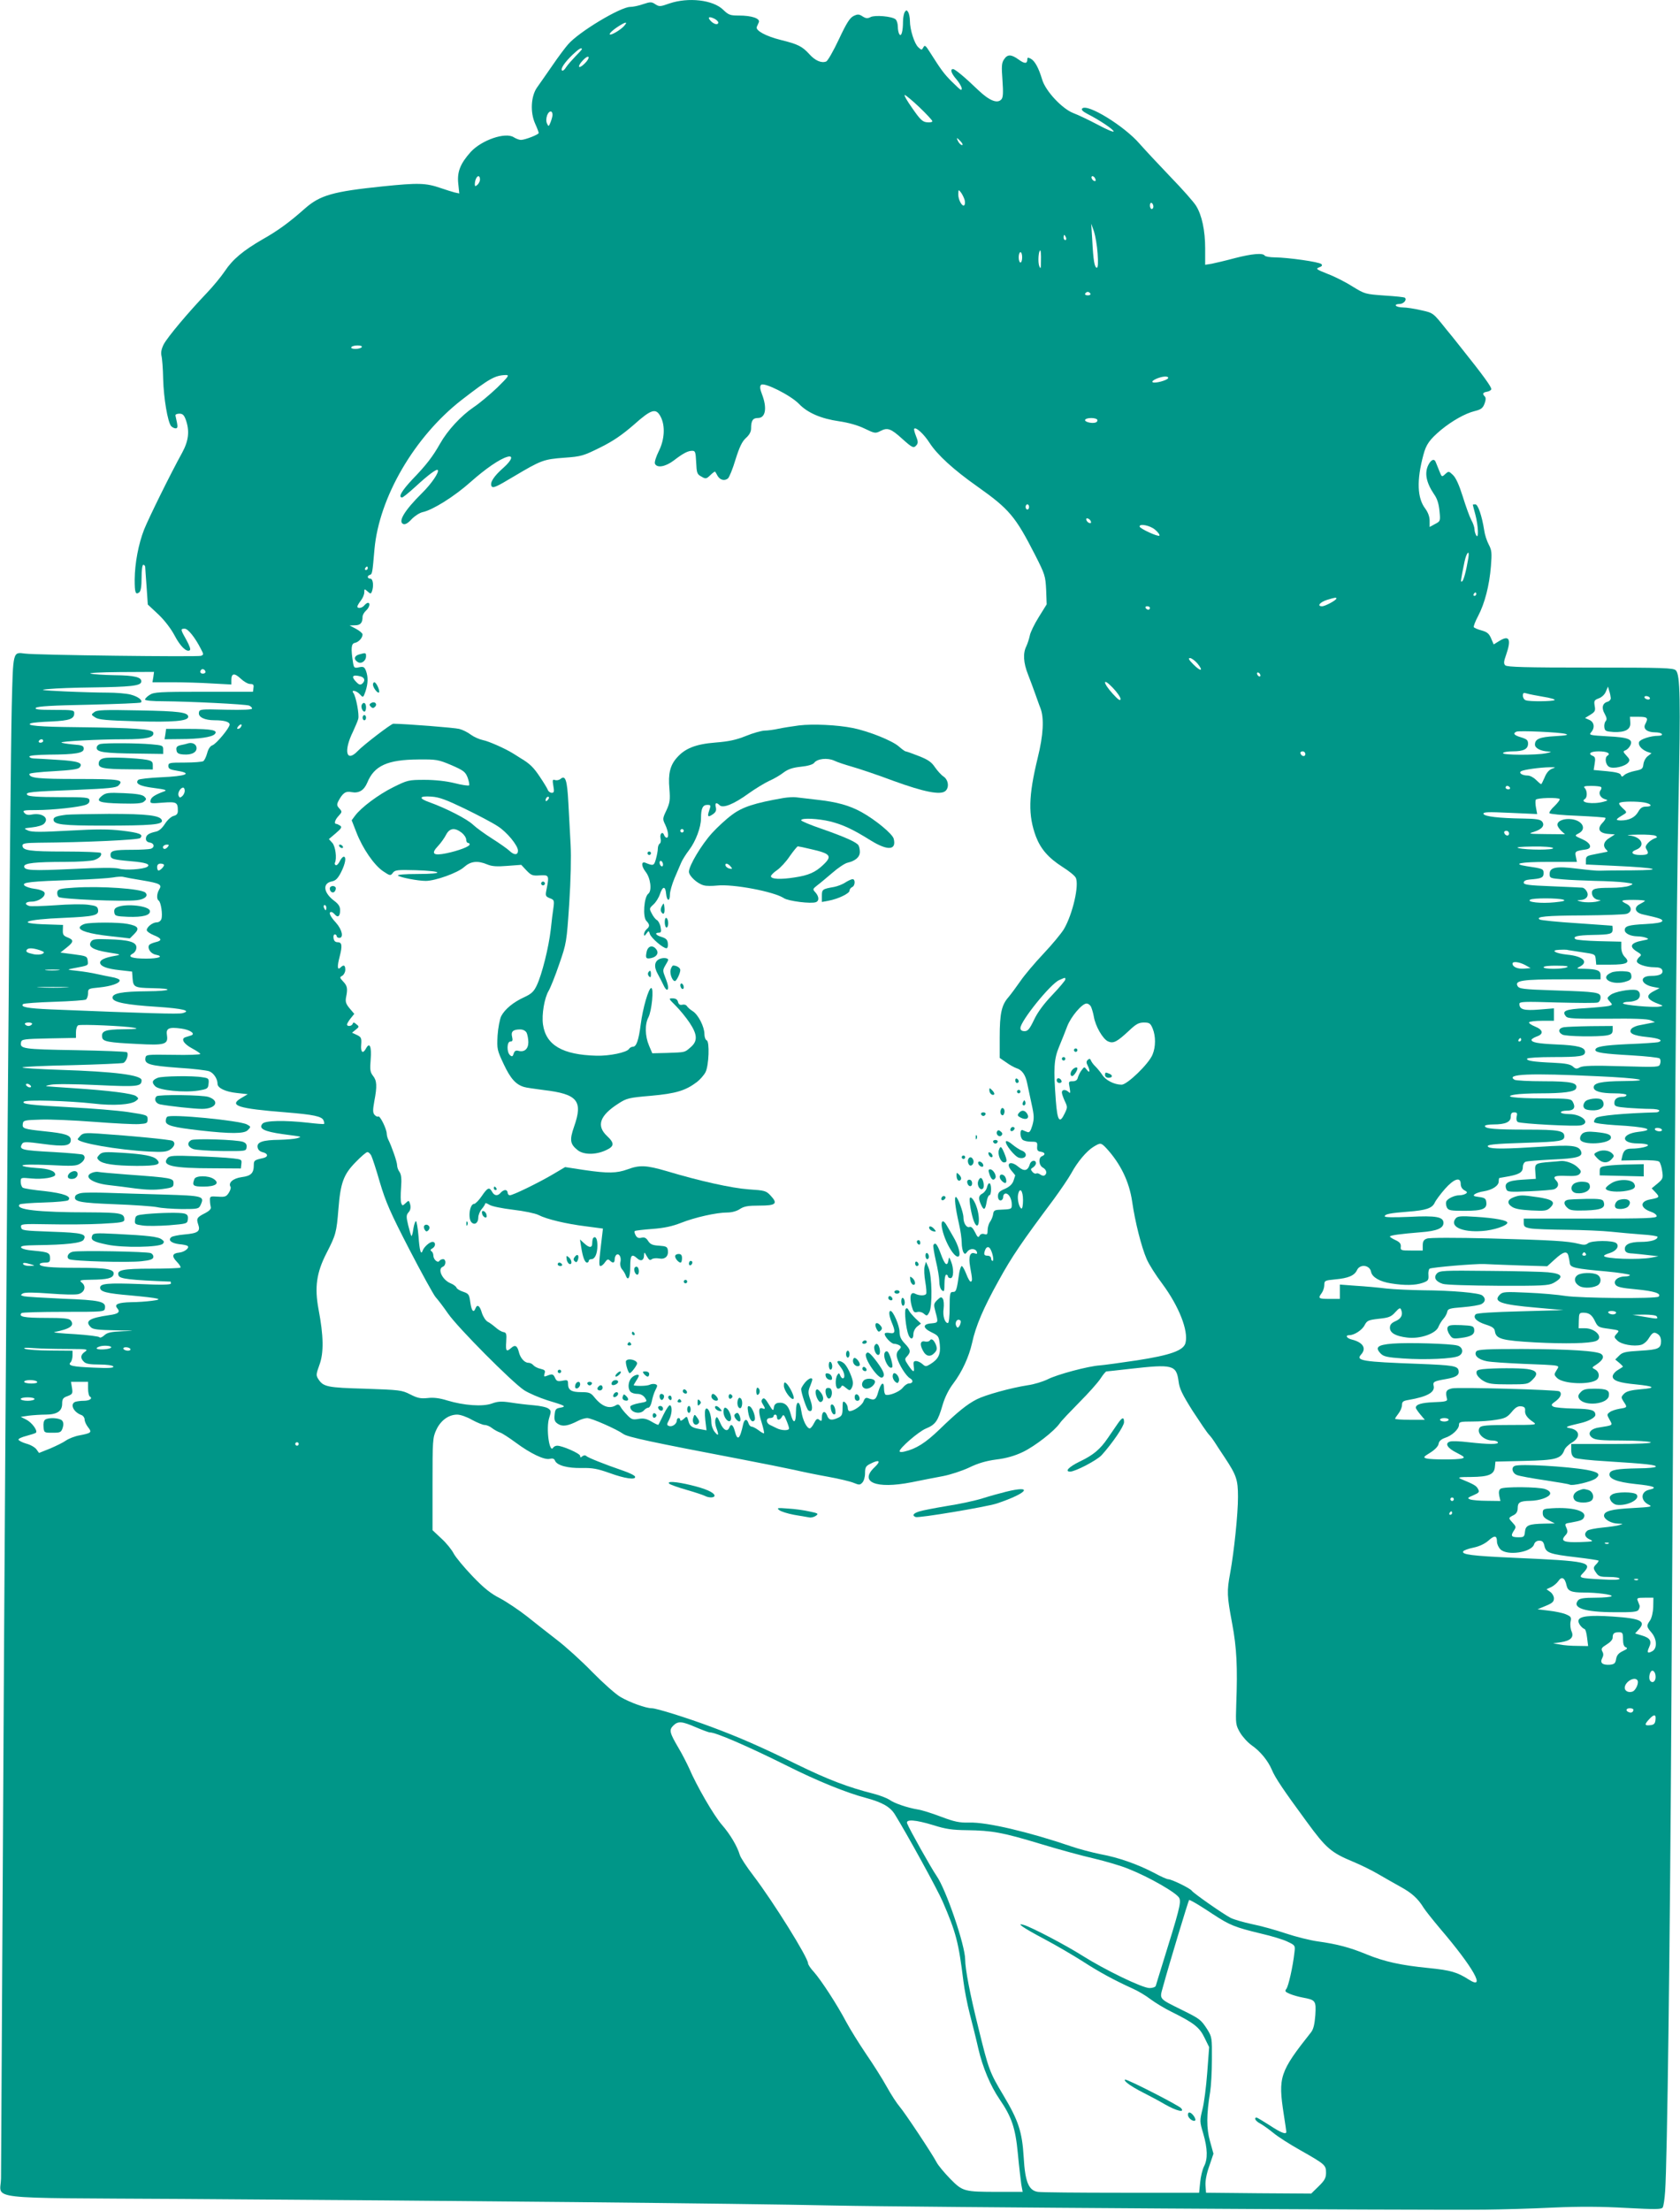 <?xml version="1.0" standalone="no"?>
<!DOCTYPE svg PUBLIC "-//W3C//DTD SVG 20010904//EN"
 "http://www.w3.org/TR/2001/REC-SVG-20010904/DTD/svg10.dtd">
<svg version="1.0" xmlns="http://www.w3.org/2000/svg"
 width="973pt" height="1280pt" viewBox="0 0 973 1280"
 preserveAspectRatio="xMidYMid meet">
<g transform="translate(0,1280) scale(0.1,-0.1)"
fill="#009688" stroke="none">
<path d="M3877 12780 c-53 -19 -59 -19 -81 -5 -22 15 -29 15 -71 1 -25 -9 -59
-16 -75 -16 -56 0 -297 -144 -360 -217 -16 -18 -58 -74 -92 -124 -35 -50 -74
-107 -88 -126 -35 -50 -40 -143 -11 -208 12 -26 21 -51 21 -55 0 -9 -79 -40
-103 -40 -10 0 -28 7 -41 15 -48 32 -187 -16 -250 -85 -60 -67 -79 -115 -72
-182 l6 -58 -28 6 c-15 4 -50 15 -79 25 -87 30 -130 31 -336 10 -290 -30 -364
-51 -453 -130 -88 -78 -155 -127 -242 -176 -114 -66 -174 -116 -220 -185 -20
-30 -66 -86 -103 -125 -110 -115 -229 -257 -251 -299 -13 -26 -17 -47 -13 -65
4 -14 9 -75 10 -136 3 -110 26 -247 46 -272 7 -7 18 -13 26 -13 11 0 13 8 8
33 -4 17 -8 37 -9 42 0 6 10 10 23 10 19 0 27 -8 37 -35 23 -65 17 -121 -21
-191 -69 -125 -192 -375 -220 -444 -33 -84 -54 -195 -55 -291 0 -76 5 -90 27
-73 9 8 13 36 13 85 0 43 4 74 10 74 6 0 10 -6 11 -12 0 -7 4 -59 8 -115 l7
-103 61 -57 c36 -34 74 -84 94 -122 33 -63 69 -98 88 -86 7 4 -1 26 -19 59
-35 62 -36 66 -10 66 19 0 60 -51 94 -118 16 -30 16 -33 0 -39 -19 -7 -956 4
-1019 13 -71 9 -69 18 -77 -308 -9 -377 -36 -3784 -50 -6403 -6 -1122 -12
-2075 -12 -2117 -2 -126 -123 -112 1047 -119 1571 -10 3222 -26 3772 -38 462
-10 3376 -28 3775 -24 96 1 274 6 395 12 154 7 281 6 423 -2 171 -9 205 -9
212 3 5 8 11 50 14 94 12 170 28 1399 36 2786 19 3247 30 4694 41 5234 13 625
10 759 -15 785 -15 14 -67 16 -496 16 -375 0 -482 3 -492 13 -10 10 -9 22 5
61 31 89 19 116 -38 81 l-34 -21 -15 35 c-12 28 -23 37 -55 46 -22 6 -42 14
-45 19 -3 4 8 33 25 65 38 72 65 176 74 288 6 77 5 92 -13 126 -11 21 -23 58
-26 82 -13 83 -36 150 -51 150 -8 0 -15 -1 -15 -2 0 -2 7 -28 15 -58 17 -64
20 -144 5 -120 -5 8 -10 24 -10 35 0 11 -8 36 -19 55 -10 19 -32 80 -49 135
-21 67 -40 109 -57 125 -24 23 -25 23 -45 5 -19 -18 -20 -17 -33 16 -8 19 -17
42 -21 52 -8 24 -27 17 -43 -14 -24 -47 -13 -103 33 -171 18 -25 27 -55 31
-96 6 -59 5 -60 -26 -76 l-31 -17 0 36 c0 23 -9 48 -25 70 -47 61 -51 164 -11
312 16 61 36 88 102 144 65 53 139 95 195 109 37 9 47 17 57 43 8 21 8 35 2
41 -16 16 -12 24 12 28 12 2 23 8 25 14 4 11 -48 82 -175 241 -34 43 -73 92
-87 108 -76 95 -73 93 -145 109 -38 9 -85 16 -104 16 -19 0 -38 5 -41 10 -4 6
5 10 20 10 24 0 45 24 32 36 -3 4 -57 9 -119 13 -111 8 -114 9 -184 52 -39 25
-104 58 -144 73 -66 26 -71 30 -50 38 17 6 20 12 13 19 -13 13 -193 38 -270
39 -28 0 -55 5 -58 10 -10 17 -75 11 -175 -15 -52 -14 -112 -28 -132 -32 l-38
-6 0 95 c0 103 -19 193 -53 247 -12 20 -78 95 -147 166 -69 72 -150 159 -180
193 -88 102 -302 234 -332 204 -7 -7 2 -17 31 -32 69 -35 151 -90 151 -101 0
-6 -42 12 -92 39 -51 27 -114 57 -141 67 -65 25 -161 127 -181 194 -20 67 -42
108 -66 121 -16 8 -20 8 -20 -4 0 -26 -16 -26 -50 -1 -43 31 -65 32 -85 1 -14
-20 -15 -41 -9 -120 5 -72 4 -100 -6 -111 -23 -27 -70 -8 -135 54 -80 77 -134
121 -145 121 -19 0 -10 -26 20 -60 26 -32 38 -60 25 -60 -3 0 -27 22 -53 48
-45 45 -61 67 -127 171 -24 38 -29 42 -37 27 -9 -17 -11 -17 -29 0 -23 20 -49
103 -49 153 0 20 -5 43 -10 51 -9 13 -11 13 -20 0 -5 -8 -10 -33 -10 -55 0
-56 -10 -91 -21 -73 -5 7 -9 27 -9 44 0 17 -6 36 -13 42 -21 18 -121 26 -145
13 -17 -9 -27 -8 -46 4 -20 13 -28 14 -51 3 -22 -10 -41 -39 -86 -135 -32 -68
-65 -126 -74 -129 -27 -11 -64 5 -97 42 -42 46 -66 58 -167 83 -84 21 -146 54
-138 75 3 6 8 18 12 27 9 22 -41 39 -115 39 -51 0 -60 3 -92 34 -59 57 -201
73 -311 36z m264 -90 c10 -6 19 -15 19 -20 0 -17 -26 -11 -45 10 -20 22 -7 27
26 10z m-527 -41 c-18 -20 -65 -49 -79 -49 -13 0 8 22 43 45 46 30 61 32 36 4z
m-244 -134 c0 -2 -17 -21 -38 -42 -20 -21 -45 -49 -54 -63 -8 -14 -19 -22 -23
-18 -10 10 16 48 62 92 35 33 53 44 53 31z m16 -83 c-36 -36 -46 -19 -10 19
16 17 30 25 33 18 2 -6 -8 -23 -23 -37z m1939 -253 c41 -39 75 -76 75 -81 0
-5 -14 -8 -31 -6 -26 2 -40 16 -85 81 -30 42 -50 77 -44 77 5 0 44 -32 85 -71z
m-2125 -44 c0 -8 -5 -26 -11 -42 -11 -27 -12 -27 -21 -8 -6 14 -5 30 1 48 11
28 31 29 31 2z m2365 -155 c10 -11 13 -20 7 -20 -6 0 -16 9 -22 20 -6 11 -9
20 -7 20 2 0 12 -9 22 -20z m-2785 -219 c0 -10 -7 -24 -15 -31 -12 -10 -15
-10 -15 3 0 23 11 47 21 47 5 0 9 -8 9 -19z m3564 3 c4 -10 1 -14 -6 -12 -15
5 -23 28 -10 28 5 0 13 -7 16 -16z m-757 -122 c3 -13 2 -26 -2 -30 -11 -12
-35 30 -35 62 1 30 1 30 16 11 8 -11 17 -30 21 -43z m1093 -38 c0 -8 -4 -14
-10 -14 -5 0 -10 9 -10 21 0 11 5 17 10 14 6 -3 10 -13 10 -21z m-323 -271 c4
-54 2 -83 -4 -83 -14 0 -21 42 -27 160 l-6 95 16 -45 c8 -25 18 -82 21 -127z
m-183 92 c3 -8 1 -15 -4 -15 -6 0 -10 7 -10 15 0 8 2 15 4 15 2 0 6 -7 10 -15z
m-145 -132 c0 -49 -2 -54 -10 -33 -9 23 -4 90 6 90 3 0 5 -26 4 -57z m-109 17
c0 -16 -4 -30 -10 -30 -5 0 -10 14 -10 30 0 17 5 30 10 30 6 0 10 -13 10 -30z
m395 -210 c3 -5 -3 -10 -15 -10 -12 0 -18 5 -15 10 3 6 10 10 15 10 5 0 12 -4
15 -10z m-4220 -310 c-3 -5 -20 -10 -36 -10 -18 0 -28 4 -24 10 3 6 20 10 36
10 18 0 28 -4 24 -10z m785 -234 c-42 -40 -103 -91 -136 -113 -75 -51 -152
-135 -195 -211 -43 -76 -79 -123 -161 -208 -61 -65 -84 -104 -59 -104 5 0 41
29 79 64 73 67 120 102 127 95 11 -11 -36 -80 -91 -134 -101 -100 -141 -166
-108 -179 11 -4 27 5 48 28 17 18 46 37 64 41 58 12 184 91 277 174 88 78 168
133 213 146 37 11 27 -19 -21 -62 -57 -50 -81 -87 -70 -108 8 -13 28 -4 128
56 160 95 173 100 294 109 98 7 110 11 207 59 75 37 127 73 194 131 103 92
129 99 156 48 28 -53 23 -133 -10 -199 -16 -32 -26 -64 -23 -73 11 -27 60 -19
108 17 56 43 83 57 108 57 18 0 20 -7 23 -67 3 -61 5 -69 30 -82 25 -15 29
-14 52 8 14 14 27 23 28 20 2 -2 8 -13 14 -24 14 -24 40 -31 60 -15 8 7 28 56
44 110 23 73 38 104 60 124 20 18 30 36 30 55 0 46 10 61 40 61 44 0 54 58 23
138 -12 31 -13 46 -5 54 17 17 172 -61 219 -110 51 -53 129 -86 233 -101 54
-8 108 -23 147 -42 60 -29 63 -29 93 -14 40 21 60 14 126 -46 59 -53 66 -56
83 -35 9 11 8 23 -4 52 -8 20 -13 39 -10 42 10 11 56 -31 88 -81 45 -70 139
-156 278 -254 185 -131 220 -173 334 -396 57 -112 60 -122 64 -202 l3 -84 -46
-74 c-25 -40 -49 -89 -52 -108 -4 -19 -13 -46 -20 -61 -20 -40 -17 -95 10
-163 13 -33 31 -82 41 -110 10 -27 23 -66 31 -85 22 -58 17 -155 -16 -288 -54
-222 -56 -332 -10 -456 28 -72 72 -123 155 -176 35 -22 69 -49 75 -61 22 -40
-17 -211 -68 -298 -15 -25 -68 -89 -118 -142 -51 -54 -111 -125 -134 -159 -23
-33 -54 -75 -69 -93 -40 -45 -51 -94 -51 -232 l0 -120 38 -26 c20 -15 47 -29
58 -33 33 -10 53 -38 63 -87 5 -24 17 -79 26 -122 15 -67 15 -84 4 -123 -10
-33 -17 -43 -29 -38 -8 3 -21 8 -27 11 -17 7 -17 -39 -1 -55 7 -7 29 -12 49
-12 35 0 38 -2 36 -27 -2 -22 3 -29 21 -31 25 -4 29 -17 7 -26 -22 -8 -19 -53
5 -66 22 -12 26 -35 10 -45 -6 -4 -17 -1 -25 5 -8 6 -18 9 -23 6 -6 -3 -16 1
-23 10 -11 13 -10 17 4 25 9 6 17 17 17 24 0 22 -28 18 -35 -4 -12 -40 -32
-45 -66 -17 -47 40 -78 21 -39 -24 11 -13 20 -24 20 -25 0 -1 -5 -15 -10 -31
-7 -20 -23 -35 -50 -47 -31 -13 -40 -22 -40 -42 0 -16 6 -25 15 -25 8 0 15 9
15 20 0 11 7 20 15 20 18 0 35 -31 35 -64 0 -27 -1 -27 -70 -30 -29 -1 -36 -5
-38 -26 -2 -13 -10 -33 -18 -44 -8 -11 -14 -33 -14 -49 0 -23 -3 -27 -19 -22
-12 4 -23 0 -28 -10 -7 -12 -12 -8 -26 21 -12 24 -22 34 -32 30 -17 -6 -35 22
-35 55 0 30 -33 119 -44 119 -10 0 -4 -58 18 -155 9 -38 16 -88 16 -110 0 -22
5 -47 10 -55 8 -13 11 -12 23 4 15 20 48 19 55 -3 3 -10 0 -12 -11 -8 -29 11
-39 -17 -28 -79 13 -70 14 -84 2 -84 -4 0 -16 20 -25 45 -10 25 -21 45 -26 45
-4 0 -10 -17 -14 -37 -15 -105 -18 -113 -37 -113 -17 0 -19 -8 -19 -90 0 -51
-4 -90 -10 -90 -18 0 -31 41 -25 83 3 23 1 49 -4 57 -9 13 -13 12 -33 -7 -21
-21 -21 -26 -10 -68 17 -63 17 -63 -25 -67 -51 -4 -49 -27 3 -52 39 -19 42
-23 47 -70 6 -57 -8 -85 -55 -114 -25 -15 -28 -15 -46 1 -10 9 -27 17 -36 17
-15 0 -17 -6 -14 -30 6 -39 -2 -38 -31 5 -22 33 -23 37 -7 53 23 26 20 38 -14
74 -22 23 -30 41 -30 67 0 35 -37 121 -52 121 -12 0 -9 -28 7 -67 22 -52 20
-66 -10 -61 -14 3 -28 2 -30 -2 -8 -12 35 -60 53 -60 9 0 23 -4 31 -9 12 -8
11 -12 -3 -27 -12 -11 -15 -25 -11 -43 10 -40 53 -109 76 -121 21 -12 17 -30
-8 -30 -8 0 -24 -11 -35 -25 -19 -24 -83 -49 -100 -39 -4 3 -8 18 -8 35 0 44
-17 35 -33 -18 -13 -48 -22 -53 -59 -38 -13 5 -20 0 -27 -19 -9 -23 -56 -56
-81 -56 -5 0 -10 8 -10 19 0 10 -7 24 -15 31 -13 11 -15 6 -15 -32 0 -38 -4
-46 -25 -56 -39 -18 -55 -15 -65 14 -12 30 -30 23 -30 -13 0 -21 -3 -23 -14
-14 -12 10 -18 7 -31 -18 -8 -17 -20 -31 -25 -31 -17 0 -41 48 -48 96 -10 70
-32 70 -32 0 0 -68 -15 -73 -31 -11 -12 48 -35 68 -72 63 -14 -2 -23 -11 -25
-27 -3 -22 -6 -20 -29 18 -19 32 -28 40 -36 32 -9 -9 -8 -17 1 -31 16 -25 15
-31 -2 -24 -23 9 -25 -18 -5 -81 10 -32 16 -61 14 -63 -2 -2 -16 5 -31 17 -15
11 -33 21 -40 21 -7 0 -16 9 -19 20 -9 28 -24 25 -31 -7 -19 -87 -33 -98 -48
-39 -10 38 -23 46 -32 21 -11 -28 -35 -15 -53 28 -16 35 -20 39 -26 23 -5 -10
-3 -33 3 -50 17 -46 14 -54 -8 -27 -11 13 -20 38 -20 56 0 44 -17 88 -31 79
-7 -4 -8 -27 -4 -66 l7 -59 -38 7 c-48 8 -60 17 -68 51 -7 24 -8 25 -26 8 -12
-11 -20 -13 -20 -7 0 7 -4 12 -10 12 -5 0 -10 -6 -10 -14 0 -20 -27 -39 -45
-32 -14 5 -14 9 0 35 17 33 20 77 6 85 -5 3 -21 -20 -37 -52 -15 -31 -29 -59
-31 -61 -1 -2 -19 6 -39 18 -29 17 -46 21 -76 16 -33 -6 -41 -3 -65 22 -16 16
-33 37 -39 48 -7 13 -15 16 -25 10 -39 -25 -83 -9 -127 46 -20 25 -30 29 -76
29 -57 0 -76 12 -76 48 0 22 -3 24 -33 18 -27 -5 -34 -2 -42 16 -11 24 -16 25
-49 12 -15 -6 -17 -4 -12 14 6 17 1 21 -23 27 -16 3 -35 13 -42 21 -6 8 -19
14 -29 14 -22 0 -47 28 -55 63 -9 36 -22 43 -44 23 -28 -25 -33 -19 -29 36 3
46 1 53 -17 56 -11 2 -31 14 -45 27 -14 12 -34 27 -46 33 -11 6 -26 29 -33 51
-12 42 -27 52 -37 26 -11 -29 -23 -15 -30 35 -6 45 -9 50 -41 61 -19 6 -37 17
-39 24 -3 7 -18 19 -34 25 -49 20 -78 84 -45 96 19 8 20 44 1 44 -8 0 -18 -5
-21 -10 -9 -15 -35 8 -35 31 0 10 -5 21 -11 25 -8 5 -6 10 5 16 20 11 21 38 1
38 -17 0 -50 -30 -57 -51 -10 -28 -18 -1 -24 84 -4 48 -11 87 -15 87 -4 0 -11
-20 -15 -45 -3 -25 -9 -44 -11 -41 -3 3 -11 31 -19 63 -12 50 -11 59 3 75 10
11 13 26 9 44 -7 25 -8 26 -26 9 -18 -17 -20 -17 -26 -1 -4 10 -4 50 -1 90 4
52 1 76 -9 91 -8 10 -14 28 -14 39 0 19 -31 108 -51 148 -5 10 -9 26 -9 35 -1
28 -39 105 -49 99 -5 -3 -14 1 -22 10 -10 12 -10 28 -1 78 17 88 15 120 -8
148 -16 21 -18 35 -13 95 6 73 -6 102 -27 63 -18 -34 -32 -23 -28 22 3 38 0
44 -25 56 l-28 13 22 18 c20 16 20 18 3 31 -13 12 -18 12 -21 3 -5 -15 -33
-18 -33 -4 0 4 9 20 21 35 l21 26 -27 32 c-21 25 -25 38 -21 62 11 52 8 68
-16 93 -21 23 -22 25 -5 34 9 6 17 21 17 34 0 27 -9 32 -27 14 -19 -19 -21 4
-6 61 17 66 14 85 -12 85 -13 0 -21 8 -23 23 -2 12 1 22 7 22 6 0 11 -4 11
-10 0 -5 7 -10 15 -10 27 0 17 48 -20 89 -34 37 -44 61 -26 61 5 0 14 -7 21
-15 17 -20 30 -10 30 25 0 22 -9 36 -36 56 -61 47 -67 100 -12 111 22 4 35 17
54 54 25 50 31 89 15 89 -6 0 -16 -12 -23 -26 -7 -15 -17 -25 -23 -23 -5 2 -8
9 -5 14 12 26 3 95 -15 115 l-20 22 40 34 c33 28 37 36 25 44 -8 5 -18 10 -22
10 -15 0 -8 24 14 47 20 22 20 24 4 42 -15 16 -16 23 -6 43 25 47 42 59 76 52
43 -8 72 10 91 54 40 99 117 134 297 135 105 1 115 -1 191 -33 71 -31 81 -39
94 -73 7 -20 11 -40 8 -44 -4 -3 -42 2 -84 13 -49 12 -114 19 -174 19 -93 0
-99 -2 -180 -42 -87 -43 -187 -118 -222 -165 l-20 -27 27 -69 c36 -94 103
-191 155 -226 40 -27 43 -27 56 -10 12 17 26 19 132 16 161 -5 171 -22 13 -22
-76 0 -120 -4 -115 -9 12 -11 115 -31 161 -31 56 0 186 47 222 80 38 34 78 39
135 15 26 -11 56 -13 116 -8 l80 6 30 -32 c28 -29 35 -32 78 -29 53 3 55 1 38
-84 -7 -34 -5 -38 19 -48 25 -9 27 -13 22 -52 -4 -24 -11 -82 -16 -130 -12
-104 -51 -260 -81 -323 -17 -36 -31 -49 -72 -68 -64 -29 -113 -70 -134 -110
-8 -17 -18 -67 -21 -112 -4 -79 -3 -84 36 -167 39 -83 70 -117 117 -131 11 -4
63 -11 115 -18 195 -23 228 -62 175 -212 -27 -78 -23 -101 21 -136 34 -27 103
-28 162 -1 51 23 53 41 7 84 -62 59 -41 118 67 187 48 31 60 34 189 45 145 13
200 30 266 80 18 14 40 39 49 56 20 38 25 179 7 185 -7 3 -13 19 -13 36 0 42
-35 112 -68 133 -15 9 -30 23 -34 30 -5 7 -16 10 -27 7 -12 -3 -20 2 -24 16
-3 14 -13 21 -31 21 -25 0 -24 -1 18 -43 24 -24 60 -68 80 -98 46 -69 48 -107
5 -143 -35 -30 -28 -28 -137 -32 l-84 -2 -19 45 c-23 54 -25 123 -3 164 19 38
32 169 16 169 -15 0 -49 -116 -61 -211 -12 -92 -25 -129 -45 -129 -8 0 -19 -6
-23 -13 -13 -20 -112 -41 -188 -39 -197 5 -293 61 -310 181 -8 58 8 153 33
195 10 17 38 86 61 154 42 121 43 127 58 350 9 140 12 271 8 342 -3 63 -9 172
-13 242 -7 133 -17 163 -46 138 -9 -7 -23 -9 -32 -6 -13 5 -15 0 -9 -34 6 -33
4 -40 -9 -40 -9 0 -20 8 -23 17 -4 10 -24 43 -45 74 -37 56 -59 78 -115 111
-15 10 -35 22 -43 27 -43 27 -140 70 -172 76 -20 4 -52 18 -70 31 -18 14 -48
29 -68 34 -26 7 -305 29 -382 30 -12 0 -173 -123 -206 -158 -66 -69 -83 -1
-28 111 13 29 28 62 31 75 7 24 -13 130 -28 150 -16 21 18 14 38 -8 18 -20 19
-20 32 17 15 46 16 83 3 119 -9 23 -15 26 -40 21 -27 -6 -30 -4 -35 26 -13 82
-11 111 10 115 22 4 45 29 45 49 0 7 -17 21 -37 32 l-38 20 31 1 c32 0 44 14
44 49 0 10 9 26 20 36 20 18 27 45 11 45 -5 0 -14 -7 -21 -15 -13 -16 -40 -20
-40 -6 0 4 9 20 20 34 11 14 20 35 20 48 0 21 1 21 19 5 17 -15 19 -15 25 -1
12 32 7 75 -9 75 -18 0 -20 17 -2 22 13 5 14 8 26 148 27 301 232 652 504 864
162 125 193 143 257 145 22 0 15 -9 -50 -73z m3885 54 c-8 -13 -76 -31 -89
-23 -13 8 40 32 72 33 13 0 21 -4 17 -10z m-410 -240 c3 -6 -1 -13 -9 -16 -22
-8 -68 4 -61 16 8 13 62 13 70 0z m-395 -505 c0 -8 -4 -15 -10 -15 -5 0 -10 7
-10 15 0 8 5 15 10 15 6 0 10 -7 10 -15z m358 -84 c3 -8 -1 -12 -9 -9 -7 2
-15 10 -17 17 -3 8 1 12 9 9 7 -2 15 -10 17 -17z m371 -47 c17 -14 29 -30 26
-35 -6 -9 -115 41 -115 53 0 18 60 6 89 -18z m1815 -166 c-13 -77 -27 -128
-36 -134 -10 -7 -9 2 14 114 12 56 31 73 22 20z m-6374 -58 c0 -5 -5 -10 -11
-10 -5 0 -7 5 -4 10 3 6 8 10 11 10 2 0 4 -4 4 -10z m6420 -150 c0 -5 -5 -10
-11 -10 -5 0 -7 5 -4 10 3 6 8 10 11 10 2 0 4 -4 4 -10z m-810 -25 c0 -10 -65
-45 -83 -45 -32 0 -12 24 29 37 46 14 54 15 54 8z m-1080 -55 c0 -5 -4 -10 -9
-10 -6 0 -13 5 -16 10 -3 6 1 10 9 10 9 0 16 -4 16 -10z m275 -321 c37 -45 21
-50 -23 -6 -26 26 -32 37 -20 37 9 0 28 -14 43 -31z m-5745 -50 c0 -5 -7 -9
-15 -9 -15 0 -20 12 -9 23 8 8 24 -1 24 -14z m-302 -29 l-5 -30 116 0 c64 0
167 -3 229 -7 l112 -6 0 26 c0 40 18 42 54 8 18 -17 42 -31 55 -31 18 0 22 -5
19 -22 l-3 -23 -285 0 c-257 0 -289 -2 -313 -18 -15 -9 -27 -22 -27 -27 0 -6
44 -10 108 -10 148 -1 473 -17 495 -25 9 -4 17 -12 17 -17 0 -7 -53 -9 -152
-7 -148 4 -153 3 -156 -17 -4 -26 33 -44 91 -44 55 0 87 -9 87 -25 0 -19 -78
-113 -100 -120 -12 -4 -24 -21 -30 -45 -6 -22 -16 -43 -23 -47 -6 -4 -55 -8
-107 -8 -88 0 -95 -1 -95 -20 0 -16 10 -21 54 -28 89 -15 46 -31 -94 -37 -68
-3 -129 -10 -134 -15 -21 -21 8 -37 90 -47 69 -9 79 -13 59 -20 -54 -20 -75
-34 -78 -52 -4 -18 2 -19 71 -13 81 6 87 2 87 -48 0 -16 -7 -25 -25 -29 -14
-4 -36 -24 -50 -46 -16 -25 -35 -42 -53 -45 -41 -9 -57 -20 -57 -41 0 -12 8
-20 23 -22 25 -4 30 -27 6 -36 -9 -3 -58 -6 -109 -6 -106 0 -125 -5 -125 -30
0 -23 14 -27 116 -36 88 -7 119 -18 96 -33 -23 -14 -127 -21 -163 -10 -23 6
-110 6 -267 -2 -238 -11 -282 -9 -282 15 0 19 66 26 236 26 78 0 155 5 171 11
30 11 45 28 37 41 -3 4 -97 8 -210 8 -205 0 -244 6 -244 35 0 12 18 15 93 16
268 2 578 16 589 27 21 21 -4 31 -107 43 -75 9 -147 9 -305 0 -162 -9 -213 -9
-236 0 -29 13 -29 13 23 19 29 3 60 12 68 21 33 33 -11 65 -72 53 -20 -4 -33
-1 -42 10 -12 14 -5 16 70 16 93 0 250 17 287 31 15 6 22 15 20 27 -3 15 -20
17 -175 17 -119 0 -176 4 -184 12 -17 17 17 20 284 30 187 8 230 12 243 25 34
34 9 38 -237 38 -227 0 -279 5 -279 29 0 5 63 12 140 16 101 6 143 11 151 22
23 26 -8 37 -129 44 -64 4 -127 8 -139 8 -13 1 -23 6 -23 11 0 6 45 10 113 11
156 1 202 9 202 34 0 17 -8 21 -62 25 -34 3 -64 8 -67 11 -8 7 212 19 366 19
128 0 171 10 166 38 -4 21 -104 28 -443 32 -216 2 -301 9 -265 23 8 3 61 8
118 10 106 5 132 15 132 48 0 18 -9 19 -117 19 -91 0 -114 3 -105 12 9 9 98
14 307 18 162 4 298 9 301 13 13 12 -17 35 -61 46 -24 6 -83 11 -132 11 -48 0
-160 3 -248 7 -141 7 -152 9 -90 14 39 4 149 8 245 9 224 3 284 9 288 32 5 27
-37 38 -156 39 -59 1 -120 5 -137 9 -17 4 55 8 169 9 l198 1 -4 -30z m6412 9
c0 -6 -4 -7 -10 -4 -5 3 -10 11 -10 16 0 6 5 7 10 4 6 -3 10 -11 10 -16z
m-5212 -5 c25 -7 29 -26 9 -43 -11 -8 -19 -5 -35 12 -30 31 -20 43 26 31z
m4402 -131 c-1 -13 -13 -5 -45 30 -60 66 -60 98 0 35 25 -26 45 -55 45 -65z
m2839 6 c1 -9 -8 -19 -19 -22 -29 -8 -36 -36 -16 -70 12 -22 14 -33 5 -43 -6
-7 -9 -23 -7 -36 3 -20 9 -23 53 -26 69 -3 101 15 97 56 l-2 32 50 0 c52 0 58
-6 39 -42 -15 -27 10 -48 57 -48 18 0 36 -4 39 -10 4 -6 -6 -10 -22 -10 -43 0
-104 -20 -110 -36 -7 -18 14 -43 46 -56 l26 -9 -22 -17 c-12 -9 -23 -30 -25
-47 -3 -26 -8 -30 -48 -38 -25 -5 -52 -15 -61 -23 -14 -13 -17 -13 -22 0 -4
10 -29 16 -81 21 l-76 7 6 38 c5 29 2 38 -10 43 -32 13 -15 27 33 27 48 0 72
-12 51 -25 -18 -11 -11 -54 10 -65 24 -13 91 2 110 25 11 13 9 20 -10 40 -20
22 -21 25 -6 31 9 3 21 15 27 26 20 37 -7 49 -130 55 -103 6 -110 7 -96 23 23
26 19 59 -10 72 l-25 11 31 19 c27 17 30 23 25 51 -5 29 -3 34 24 44 17 6 35
23 41 40 l12 28 7 -25 c5 -14 8 -32 9 -41z m-391 7 c40 -6 70 -15 66 -19 -9
-8 -146 -10 -168 -1 -9 3 -16 15 -16 26 0 17 4 19 23 13 12 -4 55 -12 95 -19z
m617 -6 c3 -5 -1 -10 -9 -10 -8 0 -18 5 -21 10 -3 6 1 10 9 10 8 0 18 -4 21
-10z m-8160 -169 c-3 -6 -11 -11 -17 -11 -6 0 -6 6 2 15 14 17 26 13 15 -4z
m7672 -40 c21 -6 5 -9 -59 -13 -90 -5 -118 -16 -118 -49 0 -21 34 -38 78 -40
21 -1 18 -3 -13 -10 -59 -12 -258 -11 -250 1 3 6 29 10 56 10 63 0 89 13 89
45 0 20 -8 26 -40 36 -41 12 -50 23 -27 33 16 7 248 -3 284 -13z m-8817 -41
c0 -5 -7 -10 -16 -10 -8 0 -12 5 -9 10 3 6 10 10 16 10 5 0 9 -4 9 -10z m7310
-76 c0 -17 -22 -14 -28 4 -2 7 3 12 12 12 9 0 16 -7 16 -16z m1428 -85 c-17
-7 -32 -24 -42 -50 -9 -21 -18 -39 -20 -39 -3 0 -16 11 -30 25 -14 14 -35 25
-48 25 -32 0 -54 15 -38 25 15 9 108 22 165 23 37 0 38 0 13 -9z m-243 -109
c3 -5 -1 -10 -9 -10 -9 0 -16 5 -16 10 0 6 4 10 9 10 6 0 13 -4 16 -10z m528
3 c4 -3 2 -12 -3 -18 -14 -17 -2 -43 23 -51 22 -7 21 -8 -3 -15 -63 -18 -146
-6 -110 16 14 9 13 48 -2 63 -9 9 -1 12 38 12 28 0 54 -3 57 -7z m-8203 -22
c0 -10 -7 -24 -15 -31 -12 -10 -16 -9 -21 4 -6 16 11 46 27 46 5 0 9 -8 9 -19z
m1622 -103 c74 -36 160 -81 190 -101 53 -33 118 -112 118 -142 0 -26 -22 -27
-48 -2 -15 14 -61 46 -102 72 -41 26 -91 62 -110 80 -34 33 -155 95 -252 130
-66 23 -61 38 10 33 46 -3 86 -18 194 -70z m480 50 c-7 -7 -12 -8 -12 -2 0 14
12 26 19 19 2 -3 -1 -11 -7 -17z m5861 6 c3 -4 -10 -21 -29 -40 -20 -18 -33
-37 -30 -42 3 -5 76 -12 162 -15 86 -4 159 -9 162 -12 3 -3 -5 -17 -18 -30
-32 -34 -18 -59 35 -63 l38 -3 -31 -20 c-33 -19 -41 -46 -20 -67 7 -7 10 -12
8 -13 -3 -1 -32 -6 -65 -13 -54 -10 -60 -13 -60 -36 l0 -25 170 -8 c242 -11
293 -25 95 -26 -85 0 -168 -1 -185 -2 -16 -1 -76 5 -132 12 -120 15 -158 8
-158 -31 0 -24 4 -25 75 -31 41 -4 127 -7 190 -9 63 -1 140 -5 170 -9 54 -7
54 -8 27 -19 -16 -7 -64 -12 -107 -12 -90 0 -110 -5 -110 -29 0 -23 19 -41 45
-42 11 -1 0 -5 -23 -10 -25 -4 -60 -4 -80 0 -31 8 -33 9 -11 10 36 1 54 24 39
50 -6 12 -18 22 -28 22 -9 1 -89 4 -177 8 -133 5 -160 9 -160 21 0 10 12 16
35 18 67 5 80 11 80 36 0 26 -4 27 -97 41 -91 14 -37 25 123 25 l167 0 -6 30
c-7 31 -4 33 58 42 40 6 29 37 -20 59 -46 20 -47 21 -24 33 50 24 27 74 -37
83 -45 6 -84 -9 -84 -32 0 -8 10 -23 22 -35 l22 -20 -110 1 c-101 1 -106 2
-70 13 48 15 65 38 47 60 -10 12 -35 16 -110 17 -140 2 -224 12 -229 27 -3 11
25 12 153 6 l158 -7 -7 37 c-4 20 -4 41 -1 46 7 11 128 14 138 4z m490 -20
c43 -8 50 -24 10 -24 -21 0 -33 -8 -45 -30 -19 -33 -53 -50 -101 -50 -34 1
-31 6 19 36 17 10 17 13 -9 36 -19 18 -24 28 -15 31 19 8 97 8 141 1z m-6849
-175 c14 -11 26 -29 26 -40 0 -10 5 -19 10 -19 6 0 10 -4 10 -9 0 -12 -63 -36
-134 -51 -77 -16 -92 -3 -49 42 17 18 38 48 47 66 20 38 50 42 90 11z m6066
-5 c0 -17 -22 -14 -28 4 -2 7 3 12 12 12 9 0 16 -7 16 -16z m849 -13 c11 -7
10 -10 -6 -15 -11 -4 -29 -16 -39 -27 -14 -16 -16 -24 -7 -38 15 -25 7 -31
-38 -31 -46 0 -60 16 -24 30 58 22 33 76 -39 83 -22 2 0 4 49 5 50 1 96 -2
104 -7z m-8619 -66 c-7 -8 -16 -12 -21 -9 -13 8 -1 24 18 24 13 0 13 -3 3 -15z
m8025 -5 c7 -12 -154 -12 -200 0 -20 5 9 8 82 9 65 1 114 -3 118 -9z m-8045
-98 c0 -10 -22 -32 -32 -32 -4 0 -8 9 -8 20 0 13 7 20 20 20 11 0 20 -4 20 -8z
m-125 -89 c101 -17 115 -24 97 -53 -14 -23 -16 -56 -3 -64 13 -8 24 -81 16
-106 -4 -12 -15 -20 -27 -20 -24 0 -58 -27 -58 -45 0 -7 18 -20 40 -29 48 -19
51 -32 10 -41 -16 -4 -32 -11 -36 -16 -12 -19 8 -50 37 -56 51 -10 20 -23 -54
-23 -83 0 -112 11 -78 29 12 7 21 21 21 36 0 31 -43 44 -164 47 -75 3 -90 0
-99 -14 -19 -29 12 -48 99 -62 77 -12 78 -13 39 -20 -57 -10 -85 -23 -85 -39
0 -21 38 -36 115 -44 l70 -8 3 -41 c4 -49 12 -53 112 -55 135 -2 113 -17 -26
-18 -150 -1 -207 -12 -202 -40 5 -24 82 -39 257 -50 151 -10 203 -23 147 -37
-24 -6 -196 -1 -762 22 -136 6 -178 14 -160 31 4 4 85 10 179 13 95 3 178 9
185 13 6 5 12 21 12 36 0 27 2 28 65 34 69 7 121 25 118 42 -1 6 -21 14 -45
18 -24 4 -63 13 -88 18 -25 6 -74 14 -110 18 -64 7 -65 7 -25 15 90 17 86 15
83 44 -3 26 -7 27 -81 37 l-77 10 35 28 c43 34 44 45 6 60 -23 9 -28 16 -27
41 l1 31 -90 3 c-190 5 -133 29 95 38 177 8 203 14 198 47 -3 19 -11 23 -58
29 -30 4 -115 3 -189 -3 -74 -5 -142 -7 -152 -4 -31 10 -22 25 15 25 40 0 82
30 74 52 -4 9 -26 18 -56 22 -27 3 -55 13 -61 20 -15 18 33 23 294 32 99 3
198 10 220 14 22 4 49 6 60 3 11 -3 61 -12 110 -20z m8230 -112 c14 -6 -1 -10
-51 -15 -78 -8 -164 1 -142 15 16 11 166 10 193 0z m472 -7 c-4 -4 -17 -12
-29 -18 -38 -19 -29 -50 17 -60 99 -22 116 -28 112 -39 -2 -8 -38 -14 -98 -17
-98 -5 -119 -12 -119 -35 0 -19 32 -35 72 -36 18 0 42 -4 53 -9 17 -6 13 -9
-20 -15 -71 -13 -82 -35 -35 -64 27 -16 29 -20 15 -31 -8 -7 -15 -18 -15 -25
0 -17 53 -35 102 -35 26 0 41 -5 45 -16 8 -22 -14 -34 -63 -34 -73 0 -63 -50
12 -64 l36 -7 -33 -17 c-53 -27 -42 -50 36 -78 18 -7 18 -8 -5 -12 -39 -6
-210 9 -210 19 0 5 15 9 33 9 18 0 41 6 51 13 22 16 17 50 -8 55 -36 7 -126
-10 -148 -28 -22 -17 -22 -19 -5 -38 17 -19 17 -20 -5 -26 -13 -3 -74 -9 -136
-13 -117 -6 -139 -16 -112 -48 10 -12 50 -14 239 -13 150 2 234 -1 251 -9 l25
-11 -25 -5 c-14 -3 -41 -8 -61 -12 -21 -3 -43 -13 -50 -21 -20 -25 9 -40 91
-48 69 -7 97 -20 63 -30 -10 -2 -88 -8 -173 -11 -147 -7 -190 -15 -190 -34 0
-15 47 -22 208 -31 85 -5 159 -13 164 -18 6 -6 7 -19 3 -31 -6 -20 -10 -20
-223 -14 -163 5 -223 3 -241 -6 -19 -11 -26 -10 -41 4 -14 13 -43 19 -112 22
-118 5 -160 12 -153 24 4 5 69 9 148 9 160 0 187 5 187 30 0 27 -43 38 -165
43 -110 5 -145 12 -145 27 0 4 14 13 30 19 42 14 38 39 -10 58 -22 9 -37 20
-34 24 3 5 36 9 75 9 l69 0 0 36 0 36 -85 -7 c-89 -7 -115 0 -115 33 0 13 26
14 219 8 120 -3 226 -4 235 0 9 3 16 16 16 29 0 30 -19 33 -268 41 -184 6
-204 9 -213 26 -17 31 28 38 262 38 l219 0 0 24 c0 28 -20 35 -95 37 -43 0
-47 2 -28 11 57 28 23 62 -71 71 -68 7 -100 26 -45 28 18 1 38 1 44 0 5 -2 44
-7 87 -14 76 -11 77 -11 80 -41 l3 -31 82 0 c95 0 117 11 84 44 -13 13 -21 34
-21 55 l0 34 -129 3 c-71 2 -133 7 -137 12 -16 15 11 22 98 24 105 2 118 5
118 33 0 11 -1 20 -2 20 -2 1 -94 7 -205 15 -112 7 -208 17 -215 21 -27 17 36
23 252 24 124 1 236 5 250 9 32 9 33 41 2 57 -41 20 -36 24 38 24 40 0 70 -3
67 -6z m-7637 -39 c0 -8 -2 -15 -4 -15 -2 0 -6 7 -10 15 -3 8 -1 15 4 15 6 0
10 -7 10 -15z m-1660 -246 c27 -10 30 -13 16 -21 -9 -5 -31 -6 -49 -3 -41 9
-49 14 -42 26 8 12 35 11 75 -2z m8603 -86 l32 -18 -38 -3 c-37 -3 -67 10 -67
29 0 15 39 10 73 -8z m242 -13 c-28 -12 -135 -12 -135 0 0 6 32 10 78 9 52 0
71 -3 57 -9z m-8738 -17 c-20 -2 -52 -2 -70 0 -17 2 0 4 38 4 39 0 53 -2 32
-4z m5833 -54 c0 -5 -34 -46 -75 -89 -49 -51 -86 -101 -106 -144 -26 -54 -36
-66 -55 -66 -16 0 -24 6 -24 18 0 40 174 256 225 278 37 16 35 16 35 3z
m-5787 -46 c-40 -2 -107 -2 -150 0 -43 1 -10 3 72 3 83 0 118 -2 78 -3z m5935
-110 c5 -10 13 -36 17 -58 9 -56 52 -130 82 -144 31 -14 51 -4 120 60 42 40
58 49 88 49 32 0 38 -4 51 -35 18 -44 18 -106 -1 -151 -22 -54 -147 -174 -179
-174 -42 0 -93 26 -112 57 -10 15 -28 37 -40 49 -12 11 -23 27 -26 35 -4 10
-8 11 -18 3 -9 -9 -9 -17 -1 -32 16 -31 13 -49 -4 -26 -15 19 -15 19 -30 -1
-9 -11 -18 -30 -22 -42 -3 -16 -13 -23 -30 -23 -24 0 -25 -2 -18 -37 5 -31 4
-36 -6 -25 -18 16 -39 15 -39 -3 0 -8 8 -30 17 -50 16 -33 16 -37 0 -70 -30
-64 -43 -46 -52 73 -14 187 -11 240 19 312 15 36 36 89 47 118 22 57 86 132
112 132 9 0 20 -8 25 -17z m-6133 -103 c-3 -5 -12 -10 -20 -10 -8 0 -17 5 -20
10 -4 6 5 10 20 10 15 0 24 -4 20 -10z m590 -20 c31 -6 17 -8 -61 -9 -106 -1
-129 -10 -122 -48 4 -23 37 -29 202 -37 160 -9 181 -3 173 50 -7 41 11 49 83
39 52 -7 85 -31 56 -40 -9 -3 -23 -7 -32 -10 -28 -9 -10 -39 39 -65 26 -14 47
-28 47 -32 0 -4 -71 -7 -157 -5 -156 2 -158 2 -161 -20 -5 -34 27 -43 191 -55
84 -5 164 -15 178 -20 26 -9 49 -44 49 -73 0 -24 45 -46 112 -53 l63 -7 -39
-23 c-72 -43 -18 -60 259 -82 160 -13 210 -23 219 -47 4 -9 5 -18 3 -20 -2 -2
-44 1 -93 7 -137 15 -249 13 -264 -6 -24 -28 10 -45 117 -60 118 -16 114 -14
83 -24 -14 -4 -60 -8 -102 -9 -96 -1 -131 -13 -126 -43 2 -14 12 -24 27 -28
35 -8 37 -28 4 -35 -50 -11 -53 -14 -53 -40 0 -47 -16 -63 -70 -70 -50 -7 -79
-32 -65 -56 4 -5 -1 -21 -10 -35 -14 -22 -22 -25 -63 -22 -45 3 -47 2 -46 -22
0 -14 3 -32 5 -40 2 -9 -9 -21 -30 -32 -50 -25 -55 -32 -43 -67 14 -40 -1 -51
-80 -58 -35 -3 -68 -10 -75 -15 -22 -17 -2 -35 43 -41 25 -2 48 -7 51 -11 12
-11 -19 -35 -49 -38 -41 -4 -45 -21 -13 -54 14 -14 23 -29 20 -33 -4 -3 -80
-6 -169 -6 -167 0 -202 -8 -189 -40 7 -19 66 -26 301 -35 1 0 2 -5 2 -11 0 -7
-53 -9 -179 -3 -188 7 -231 3 -231 -21 0 -24 37 -33 177 -45 170 -16 194 -22
123 -31 -30 -4 -84 -8 -120 -8 -76 -2 -100 -12 -81 -35 19 -22 7 -33 -46 -40
-117 -17 -143 -34 -107 -70 12 -13 43 -16 147 -18 110 -2 117 -3 42 -5 -73 -3
-94 -8 -111 -24 -12 -11 -25 -16 -28 -11 -3 5 -68 13 -143 18 -76 4 -129 9
-118 12 92 18 119 38 94 68 -9 11 -44 14 -145 14 -124 0 -160 7 -139 28 4 4
113 7 243 7 236 0 237 0 240 22 6 38 -29 46 -243 54 -110 5 -211 11 -225 14
-22 6 -23 7 -7 17 13 6 63 6 155 -1 77 -6 150 -8 167 -3 36 10 46 46 18 67
-16 13 -9 15 57 16 91 1 124 9 128 32 6 29 -41 37 -207 37 -162 0 -221 6 -221
21 0 5 14 9 30 9 25 0 30 4 30 24 0 33 -9 37 -93 45 -42 3 -72 11 -75 19 -3 9
20 12 90 13 169 2 260 12 272 31 21 34 -6 41 -186 47 -163 6 -173 7 -176 26
-3 19 2 20 165 17 92 -2 228 -1 301 3 115 6 132 9 132 24 0 37 -19 41 -204 42
-297 0 -432 16 -402 46 4 4 66 9 139 11 73 2 136 8 142 13 23 22 -24 40 -136
53 -63 6 -120 15 -127 20 -6 4 -12 19 -12 33 0 26 0 26 64 20 63 -6 136 6 136
22 0 22 -38 35 -111 39 -43 3 -79 9 -79 14 0 6 58 7 155 3 135 -7 158 -6 180
9 26 17 33 40 15 51 -5 3 -81 10 -167 15 -190 10 -206 14 -184 49 7 11 26 11
122 -2 123 -17 159 -11 159 23 0 28 -32 38 -149 50 -123 13 -133 16 -129 43 3
21 9 22 103 25 55 2 194 -4 310 -13 116 -9 233 -15 260 -13 46 3 50 5 50 28 0
24 -3 25 -115 42 -63 9 -209 21 -325 27 -240 13 -291 19 -277 33 12 12 259 5
402 -11 116 -14 218 -7 247 15 17 13 17 15 1 28 -20 15 -152 32 -363 46 -77 5
-147 10 -155 11 -8 1 3 5 25 9 22 5 142 4 267 -2 235 -11 258 -9 258 28 0 30
-157 50 -472 60 -120 4 -218 10 -218 14 0 4 128 10 284 13 156 4 291 10 300
13 18 7 33 51 21 62 -3 4 -139 9 -300 12 -303 5 -321 8 -313 46 3 17 16 19
161 22 l157 3 0 33 c0 19 6 37 13 40 16 7 270 -4 322 -14z m2275 -29 c5 -11
10 -36 10 -55 0 -39 -23 -59 -57 -50 -15 4 -23 0 -28 -16 -5 -17 -10 -19 -21
-9 -20 17 -19 79 2 79 12 0 15 6 10 27 -8 30 5 43 46 43 17 0 31 -7 38 -19z
m5760 -41 c0 -5 -5 -10 -11 -10 -5 0 -7 5 -4 10 3 6 8 10 11 10 2 0 4 -4 4
-10z m443 -211 c248 -11 329 -27 145 -28 -123 -1 -168 -11 -168 -36 0 -23 42
-35 121 -35 39 0 69 -4 69 -10 0 -5 -9 -10 -19 -10 -34 0 -51 -12 -51 -35 0
-20 6 -23 77 -29 42 -3 100 -6 130 -6 29 0 53 -4 53 -10 0 -5 -8 -10 -17 -10
-185 -5 -337 -19 -350 -33 -8 -8 -13 -19 -10 -24 4 -6 57 -13 119 -17 187 -10
242 -27 136 -39 -101 -12 -103 -67 -2 -67 29 0 55 -4 58 -9 6 -9 -48 -21 -94
-21 -34 0 -46 -10 -54 -42 l-6 -27 104 2 c67 1 109 -2 116 -9 6 -6 14 -31 17
-55 6 -39 4 -45 -27 -71 l-34 -28 23 -24 c25 -27 22 -30 -31 -40 -62 -11 -60
-50 5 -72 18 -6 32 -17 32 -25 0 -12 -60 -14 -385 -14 l-385 0 0 -25 c0 -21 6
-26 40 -32 22 -4 117 -7 210 -8 94 -1 208 -6 255 -11 47 -5 127 -12 178 -16
50 -3 92 -9 92 -14 0 -17 -40 -29 -97 -29 -65 0 -97 -16 -92 -46 3 -14 14 -20
44 -21 22 -2 65 -6 95 -10 l55 -6 -40 -8 c-74 -14 -275 -7 -275 10 0 4 14 11
32 16 39 12 58 39 40 57 -18 18 -144 17 -165 0 -12 -10 -25 -11 -54 -3 -63 16
-151 21 -512 31 -202 5 -354 5 -367 -1 -18 -6 -24 -16 -24 -39 l0 -30 -65 0
c-61 0 -65 1 -62 23 1 16 -6 26 -30 37 -18 8 -33 18 -33 21 0 7 58 15 180 25
92 7 130 23 130 54 0 35 -42 43 -197 35 -94 -4 -143 -3 -143 3 0 13 32 19 135
27 105 8 139 20 154 51 6 14 33 50 59 80 53 60 92 73 92 29 0 -15 8 -29 21
-36 17 -9 19 -13 8 -20 -8 -5 -24 -9 -36 -9 -30 0 -71 -20 -77 -37 -3 -8 -1
-23 4 -34 9 -17 22 -19 103 -19 104 0 131 11 125 51 -2 20 -10 25 -42 29 -31
4 -36 7 -25 16 8 6 31 14 53 17 49 8 86 32 86 57 0 11 2 20 4 20 2 0 27 5 56
10 62 12 80 24 80 55 0 13 7 26 16 29 10 4 79 9 156 13 142 6 177 16 165 47
-13 34 -54 39 -232 27 -203 -13 -285 -14 -304 -2 -21 14 27 19 224 25 190 6
215 10 215 37 0 33 -33 39 -218 39 -181 0 -242 5 -242 21 0 5 22 9 49 9 70 0
101 14 101 45 0 18 5 25 20 25 16 0 19 -5 14 -24 -3 -14 -1 -27 7 -32 16 -10
336 -27 366 -19 58 14 4 65 -69 65 -27 0 -48 5 -48 10 0 6 16 10 35 10 40 0
52 17 35 49 -10 20 -19 21 -173 22 -168 0 -236 10 -162 22 22 4 88 7 146 7
135 0 199 9 207 28 12 33 -26 42 -187 42 -86 0 -162 4 -170 9 -52 33 88 39
482 20z m-9073 -60 c0 -4 -7 -6 -15 -3 -8 4 -15 10 -15 15 0 4 7 6 15 3 8 -4
15 -10 15 -15z m9445 -249 c3 -5 -3 -10 -14 -10 -11 0 -23 5 -26 10 -3 6 3 10
14 10 11 0 23 -4 26 -10z m-3218 -107 c82 -89 133 -193 150 -309 17 -119 54
-264 84 -333 12 -29 53 -94 91 -144 96 -130 152 -271 134 -342 -11 -44 -88
-71 -282 -101 -93 -14 -189 -27 -214 -29 -65 -4 -247 -52 -303 -81 -27 -13
-78 -29 -115 -34 -97 -15 -245 -56 -294 -81 -56 -28 -114 -75 -218 -176 -80
-77 -134 -111 -202 -127 -16 -4 -28 -3 -28 2 0 18 109 113 152 131 56 23 70
43 97 136 13 45 36 91 62 125 51 67 91 155 109 235 21 98 66 203 154 361 77
140 134 223 317 468 41 56 88 125 104 154 35 65 89 129 129 153 40 24 42 24
73 -8z m-4257 -43 c6 -12 29 -81 50 -155 34 -114 60 -174 170 -387 72 -139
141 -264 153 -278 13 -14 45 -56 72 -95 56 -81 370 -397 441 -444 27 -17 87
-43 134 -58 104 -31 113 -36 75 -43 -26 -4 -30 -10 -33 -42 -3 -30 1 -40 20
-52 26 -17 58 -12 116 18 17 9 41 16 53 16 25 0 172 -65 209 -92 25 -18 161
-47 685 -147 121 -23 258 -51 305 -61 47 -11 135 -29 197 -40 61 -11 128 -27
147 -35 31 -13 37 -13 50 1 9 9 16 32 16 54 0 34 4 42 30 55 52 27 65 18 26
-19 -93 -87 7 -128 212 -88 59 12 141 28 184 36 42 8 109 30 150 49 51 25 98
39 158 47 58 7 107 21 155 44 70 34 181 120 213 166 9 14 61 68 114 122 53 53
108 115 122 137 15 23 30 41 34 41 4 0 66 7 137 15 248 28 268 23 281 -73 5
-42 22 -76 81 -170 42 -64 84 -127 96 -139 11 -12 25 -31 31 -41 6 -10 33 -51
59 -90 68 -103 77 -128 77 -229 0 -97 -22 -312 -45 -439 -20 -108 -19 -132 11
-292 27 -143 32 -256 24 -467 -4 -117 -3 -122 22 -166 15 -25 45 -58 68 -74
49 -34 94 -89 116 -141 19 -46 66 -116 202 -301 114 -156 142 -179 272 -233
41 -17 104 -48 140 -69 36 -21 94 -54 130 -74 66 -36 102 -68 135 -122 10 -16
53 -70 95 -120 194 -227 269 -361 167 -296 -67 43 -105 54 -233 67 -162 16
-256 37 -359 79 -96 40 -173 60 -282 75 -44 6 -128 27 -185 46 -56 19 -145 44
-196 54 -51 11 -106 27 -124 36 -43 22 -216 143 -225 157 -9 14 -117 67 -137
67 -7 0 -44 16 -82 37 -96 50 -206 89 -310 108 -49 10 -126 30 -172 46 -240
82 -489 141 -589 137 -57 -1 -83 4 -163 34 -52 20 -113 39 -135 42 -60 10
-137 36 -165 57 -14 9 -55 25 -90 34 -147 37 -265 82 -445 170 -208 102 -334
157 -495 217 -142 53 -318 108 -345 108 -34 0 -126 33 -181 65 -27 15 -101 81
-164 145 -63 65 -155 148 -205 186 -49 38 -127 99 -173 136 -46 36 -116 83
-155 104 -54 27 -95 60 -160 128 -48 50 -97 109 -109 131 -11 22 -43 62 -72
88 l-51 48 0 267 c0 253 1 269 22 314 25 54 71 88 121 88 18 0 56 -13 85 -30
30 -16 63 -30 74 -30 11 0 31 -8 44 -19 13 -10 34 -21 46 -25 12 -4 52 -30 90
-58 85 -63 166 -102 197 -94 16 4 26 1 30 -10 11 -28 74 -45 155 -43 63 1 90
-4 161 -29 87 -32 155 -42 148 -21 -2 7 -33 22 -68 34 -111 38 -205 76 -214
85 -6 6 -15 5 -23 -1 -10 -9 -13 -8 -13 2 0 14 -103 59 -133 59 -9 0 -19 -5
-23 -11 -22 -37 -43 113 -23 173 12 36 11 42 -5 53 -10 8 -48 16 -84 19 -37 3
-97 10 -134 16 -53 8 -75 7 -110 -6 -53 -19 -162 -11 -258 18 -45 14 -79 18
-113 14 -40 -4 -58 -1 -101 21 -49 25 -61 26 -261 33 -220 6 -242 11 -271 55
-14 22 -14 28 6 83 26 70 24 169 -5 321 -24 128 -12 213 46 326 54 105 58 119
69 255 12 151 29 200 100 272 31 32 61 58 68 58 6 0 16 -9 22 -20z m3775 -258
c0 -29 -4 -51 -9 -49 -14 5 -26 57 -19 84 10 42 28 19 28 -35z m-190 -282 c14
-22 23 -70 14 -70 -5 0 -9 7 -9 15 0 8 -9 15 -20 15 -21 0 -24 8 -14 34 7 18
20 21 29 6z m3349 -42 c3 -13 7 -32 8 -43 4 -24 31 -30 211 -46 75 -7 137 -17
137 -21 0 -4 -13 -8 -28 -8 -41 0 -70 -24 -56 -47 9 -14 33 -20 122 -28 104
-10 146 -24 128 -42 -13 -13 -454 -9 -539 4 -43 7 -142 16 -221 19 -127 6
-143 5 -159 -11 -42 -42 5 -58 213 -76 l155 -14 -249 -7 c-160 -4 -252 -10
-259 -17 -19 -19 5 -43 59 -60 38 -12 50 -21 52 -39 7 -44 39 -53 234 -64 175
-9 314 -6 351 8 47 18 -1 74 -64 74 l-36 0 1 45 c1 41 3 45 26 45 34 0 51 -13
69 -52 15 -30 21 -34 79 -41 62 -9 63 -9 46 -28 -17 -19 -17 -21 3 -40 23 -23
95 -36 138 -25 15 4 35 21 46 41 15 24 25 32 37 28 22 -8 32 -23 32 -48 0 -42
-15 -49 -120 -55 -86 -5 -104 -9 -123 -29 l-22 -22 24 -20 c13 -11 22 -21 20
-22 -2 -2 -16 -11 -31 -20 -16 -10 -28 -26 -28 -36 0 -24 38 -37 134 -46 110
-11 120 -21 30 -28 -58 -5 -84 -12 -98 -26 -18 -19 -18 -21 -3 -45 23 -34 23
-35 -23 -42 -22 -4 -48 -12 -57 -20 -17 -12 -17 -15 -1 -43 19 -35 23 -32 -64
-46 -50 -8 -67 -37 -36 -59 18 -13 53 -16 173 -16 82 0 157 -5 165 -10 10 -6
-65 -10 -222 -10 l-238 0 0 -35 c0 -24 6 -37 20 -45 10 -6 93 -15 182 -20 239
-15 288 -21 288 -31 0 -5 -46 -10 -102 -10 -124 -2 -162 -9 -166 -31 -6 -29
40 -48 151 -60 108 -11 131 -21 78 -33 -49 -11 -51 -62 -3 -86 25 -12 16 -14
-94 -20 -121 -6 -164 -18 -164 -44 0 -21 41 -45 80 -46 32 -1 33 -1 10 -8 -14
-5 -59 -11 -100 -15 -41 -4 -81 -12 -87 -18 -21 -17 -15 -38 15 -51 24 -11 19
-12 -57 -15 -94 -3 -115 6 -86 38 15 16 16 24 7 45 -11 23 -9 25 26 30 60 11
70 15 77 33 13 35 -68 57 -185 50 -51 -3 -55 -5 -55 -28 0 -19 9 -29 35 -42
l35 -18 -60 -1 c-91 -2 -109 -9 -113 -47 -3 -29 -6 -32 -36 -32 -43 0 -48 7
-29 37 15 22 14 25 -7 48 -25 27 -25 27 8 44 15 8 22 21 22 40 0 33 13 41 73
42 54 1 111 21 115 41 2 10 -9 20 -29 27 -38 13 -238 15 -258 2 -9 -6 -12 -19
-8 -40 l7 -31 -78 1 c-42 0 -86 4 -97 8 -18 7 -16 10 18 24 34 15 37 19 27 37
-10 19 -23 26 -100 58 -20 9 -8 11 60 11 102 1 134 14 138 58 l3 31 168 4
c181 4 212 12 231 62 4 13 25 33 44 44 53 32 46 74 -14 84 -29 5 -19 10 60 28
50 11 90 33 90 49 -1 27 -23 34 -122 36 -57 1 -112 6 -121 11 -15 9 -14 13 13
32 30 22 38 46 21 57 -16 9 -584 25 -621 17 -35 -8 -40 -19 -29 -62 3 -12 -11
-16 -76 -18 -73 -3 -105 -13 -105 -32 0 -5 12 -22 26 -39 l26 -31 -86 0 c-47
0 -86 3 -86 6 0 3 9 17 20 31 11 14 20 36 20 49 0 19 7 24 38 29 110 19 155
45 145 83 -5 22 3 26 72 38 57 10 77 22 73 47 -4 29 -28 33 -233 41 -325 12
-364 18 -332 54 33 36 11 71 -55 87 -30 8 -38 25 -13 25 29 0 75 30 89 59 14
26 22 29 82 36 57 6 71 11 95 38 23 25 29 28 34 14 12 -29 0 -52 -33 -66 -23
-10 -32 -21 -32 -38 0 -30 33 -49 101 -57 74 -9 165 23 180 62 6 15 19 36 29
47 10 11 20 29 22 40 3 18 14 21 91 27 48 4 96 12 107 18 24 13 26 33 5 50
-18 15 -176 29 -345 30 -69 1 -163 5 -210 10 -47 6 -127 13 -177 16 l-93 7 0
-42 0 -41 -60 0 c-64 0 -68 3 -45 34 8 11 15 32 15 46 0 26 3 27 63 33 77 7
111 22 126 53 17 38 75 31 82 -10 6 -30 50 -56 114 -66 79 -13 142 -12 185 3
31 11 35 16 33 44 -2 18 2 35 7 38 13 8 261 29 315 27 22 -1 113 -5 203 -8
l163 -5 44 40 c50 46 72 51 79 19z m101 12 c3 -5 -1 -10 -10 -10 -9 0 -13 5
-10 10 3 6 8 10 10 10 2 0 7 -4 10 -10z m-9005 -60 c24 -8 24 -8 -7 -9 -17 -1
-35 4 -38 9 -7 11 9 11 45 0z m9180 -280 c0 -5 -9 -10 -19 -10 -11 0 -23 5
-26 10 -4 6 5 10 19 10 14 0 26 -4 26 -10z m235 -21 c10 -16 6 -16 -70 -3
l-70 12 67 1 c38 0 70 -4 73 -10z m-4032 -25 c3 -4 1 -16 -4 -27 -9 -15 -13
-17 -19 -7 -14 23 5 51 23 34z m-4919 -153 c3 -5 -14 -11 -39 -13 -43 -3 -59
5 -32 15 21 9 66 7 71 -2z m-254 -11 c115 0 123 -1 102 -16 -26 -18 -28 -37
-6 -58 11 -12 35 -16 89 -16 45 0 77 -5 81 -11 5 -9 -25 -11 -113 -7 -125 5
-153 12 -134 31 6 6 11 24 11 39 l0 28 -127 1 c-71 0 -137 5 -148 10 -14 6 2
8 50 4 39 -3 126 -5 195 -5z m365 0 c3 -5 -3 -10 -14 -10 -11 0 -23 5 -26 10
-3 6 3 10 14 10 11 0 23 -4 26 -10z m-540 -190 c4 -6 -10 -10 -34 -10 -23 0
-41 5 -41 10 0 6 15 10 34 10 19 0 38 -4 41 -10z m295 -39 c0 -22 5 -43 10
-46 19 -11 -1 -25 -35 -25 -18 0 -40 -3 -49 -6 -33 -13 -10 -61 37 -77 9 -4
17 -15 17 -25 0 -11 9 -31 20 -45 24 -30 19 -34 -49 -47 -28 -5 -63 -19 -79
-30 -15 -11 -56 -31 -91 -46 l-65 -26 -15 21 c-9 12 -35 27 -59 33 -24 7 -44
18 -45 23 -1 6 20 15 47 22 26 7 51 15 54 18 12 12 -24 60 -56 76 l-32 16 47
7 c25 3 69 6 97 6 66 0 96 20 96 63 0 27 5 35 31 44 29 11 31 15 26 48 l-6 35
50 0 49 0 0 -39z m-310 -61 c0 -5 -18 -10 -40 -10 -22 0 -40 5 -40 10 0 6 18
10 40 10 22 0 40 -4 40 -10z m8633 -65 c-3 -23 11 -44 47 -68 23 -16 18 -17
-137 -17 -127 0 -163 -3 -172 -14 -24 -29 21 -76 73 -76 14 0 28 -4 31 -10 8
-13 -54 -13 -169 0 -49 6 -97 8 -108 4 -32 -10 -16 -38 39 -65 45 -23 49 -28
30 -33 -29 -8 -176 -7 -205 0 -20 6 -19 9 22 34 27 17 46 37 48 51 2 15 14 26
36 34 42 13 82 51 82 76 0 17 8 19 78 19 42 0 104 4 137 10 51 8 64 14 90 45
22 27 36 35 55 33 18 -2 24 -8 23 -23z m-4333 -40 c0 -20 17 -19 29 3 8 15 12
12 25 -20 9 -21 16 -42 16 -48 0 -14 -45 -13 -73 2 -12 6 -29 14 -37 18 -24
11 -25 40 -1 40 12 0 21 5 21 10 0 6 5 10 10 10 6 0 10 -7 10 -15z m3890 -15
c0 -5 -11 -10 -25 -10 -14 0 -25 5 -25 10 0 6 11 10 25 10 14 0 25 -4 25 -10z
m-6660 -140 c0 -5 -4 -10 -10 -10 -5 0 -10 5 -10 10 0 6 5 10 10 10 6 0 10 -4
10 -10z m6690 -320 c0 -5 -4 -10 -10 -10 -5 0 -10 5 -10 10 0 6 5 10 10 10 6
0 10 -4 10 -10z m-10 -80 c0 -5 -5 -10 -11 -10 -5 0 -7 5 -4 10 3 6 8 10 11
10 2 0 4 -4 4 -10z m260 -166 c0 -13 9 -33 20 -44 39 -39 180 -18 195 29 4 13
15 21 30 21 18 0 25 -7 30 -31 9 -39 30 -47 185 -65 68 -8 126 -17 128 -19 2
-2 -3 -11 -12 -20 -20 -20 -20 -25 0 -53 13 -19 24 -22 75 -22 33 0 59 -4 59
-10 0 -7 -37 -8 -102 -4 -133 7 -137 9 -109 37 59 63 32 69 -399 88 -246 11
-308 19 -295 38 3 5 29 15 59 21 34 7 65 22 86 40 36 33 50 31 50 -6z m647
-10 c-3 -3 -12 -4 -19 -1 -8 3 -5 6 6 6 11 1 17 -2 13 -5z m-244 -243 c7 -32
27 -41 98 -41 77 0 169 -12 163 -21 -3 -5 -45 -9 -93 -9 -66 0 -92 -4 -101
-15 -37 -44 37 -69 213 -69 103 -1 130 2 137 14 5 8 8 20 6 25 -2 6 -7 18 -11
28 -6 15 -1 17 42 17 l49 0 -1 -53 c-1 -32 -9 -64 -18 -78 -22 -31 -22 -36 8
-71 32 -38 34 -92 4 -108 -27 -15 -32 -8 -18 23 17 36 6 54 -41 68 l-40 12 20
22 c46 49 14 65 -150 76 -136 9 -193 2 -198 -23 -3 -15 17 -42 36 -50 5 -1 11
-24 14 -50 l6 -48 -62 1 c-33 0 -79 3 -101 8 l-40 7 44 6 c58 9 78 29 63 63
-6 13 -9 38 -6 55 6 27 3 31 -27 44 -19 8 -63 17 -99 21 l-65 8 48 20 c37 15
47 24 47 43 0 12 -10 30 -22 38 l-21 15 26 12 c15 7 34 23 43 36 19 29 38 18
47 -26z m414 33 c-3 -3 -12 -4 -19 -1 -8 3 -5 6 6 6 11 1 17 -2 13 -5z m-87
-344 c0 -28 5 -43 16 -47 13 -5 9 -10 -17 -22 -25 -12 -35 -24 -39 -46 -4 -25
-10 -30 -35 -33 -43 -3 -60 10 -46 37 8 15 9 27 1 40 -8 16 -4 22 25 40 20 12
35 28 35 39 0 25 8 32 37 32 20 0 23 -5 23 -40z m188 -209 c5 -29 -13 -50 -29
-34 -15 15 -3 66 14 60 7 -2 14 -14 15 -26z m-104 -30 c9 -14 -10 -57 -28 -64
-22 -9 -46 2 -46 21 0 35 58 69 74 43z m-24 -169 c0 -14 -11 -21 -26 -15 -21
8 -17 23 6 23 11 0 20 -4 20 -8z m128 -59 c-2 -22 -9 -29 -30 -31 -34 -4 -35
4 -6 35 28 30 40 29 36 -4z m-5558 -43 c38 -16 74 -30 82 -30 34 0 217 -79
440 -190 183 -92 349 -159 466 -190 92 -25 138 -51 165 -95 70 -113 247 -435
277 -505 77 -178 92 -235 120 -462 6 -48 22 -131 36 -185 14 -54 37 -145 50
-203 25 -109 71 -218 124 -295 69 -101 91 -164 105 -312 7 -76 17 -157 20
-180 l8 -43 -139 0 c-202 0 -208 2 -281 76 -34 35 -70 78 -79 96 -25 48 -183
286 -214 322 -15 17 -49 69 -75 116 -26 47 -80 132 -120 190 -39 58 -91 141
-114 184 -54 102 -144 240 -187 289 -19 20 -34 43 -34 50 0 33 -199 353 -316
507 -40 52 -75 106 -79 120 -15 51 -56 120 -103 174 -47 53 -148 228 -191 329
-12 26 -38 78 -60 115 -53 90 -57 106 -32 131 28 28 50 26 131 -9z m1376 -567
c72 -23 110 -28 194 -29 146 -2 207 -13 425 -79 105 -32 245 -70 311 -85 67
-16 157 -42 200 -60 121 -48 281 -140 294 -169 12 -25 0 -70 -97 -381 -20 -63
-37 -121 -39 -127 -2 -7 -18 -13 -36 -13 -42 0 -260 106 -390 188 -93 59 -289
162 -337 177 -52 16 -6 -16 117 -81 70 -37 170 -96 222 -129 94 -61 182 -109
290 -158 30 -13 77 -41 104 -62 27 -20 81 -53 120 -72 131 -65 163 -90 192
-150 l27 -55 -11 -147 c-6 -80 -18 -177 -28 -214 -16 -66 -16 -70 5 -140 25
-86 27 -147 4 -190 -9 -18 -19 -59 -22 -92 l-6 -60 -450 0 c-247 0 -465 2
-484 5 -53 8 -74 57 -82 200 -9 148 -30 212 -117 358 -81 135 -86 149 -146
394 -48 192 -76 339 -76 393 0 82 -111 407 -166 485 -31 45 -157 269 -170 303
-10 26 47 22 152 -10z m1507 -445 c12 -6 62 -37 110 -69 99 -65 128 -77 282
-114 61 -14 130 -35 153 -47 43 -20 44 -22 39 -62 -9 -82 -35 -197 -47 -211
-10 -13 -7 -17 21 -29 19 -8 52 -17 74 -21 75 -14 78 -18 73 -102 -4 -52 -11
-81 -24 -98 -183 -231 -192 -260 -159 -475 8 -52 15 -98 15 -102 0 -18 -31 -6
-96 37 -38 24 -72 45 -76 45 -18 0 -6 -21 20 -34 15 -8 49 -32 76 -54 26 -22
98 -68 159 -102 141 -80 147 -85 147 -129 0 -30 -8 -45 -43 -79 l-43 -42 -305
2 -304 3 -3 42 c-2 26 6 69 22 113 l24 71 -20 72 c-21 75 -21 153 1 287 5 30
10 114 10 186 1 126 0 131 -27 175 -37 57 -43 61 -148 113 -133 66 -129 60
-109 131 37 136 149 505 152 505 3 0 14 -5 26 -12z"/>
<path d="M2080 9011 c-29 -8 -33 -29 -8 -44 20 -13 48 6 48 34 0 20 -2 21 -40
10z"/>
<path d="M2160 8837 c0 -18 27 -53 35 -46 7 8 -15 59 -27 59 -4 0 -8 -6 -8
-13z"/>
<path d="M2150 8730 c-12 -7 -12 -12 -2 -22 9 -9 15 -9 24 0 16 16 -2 34 -22
22z"/>
<path d="M2096 8721 c-8 -12 3 -41 15 -41 5 0 9 11 9 25 0 25 -14 34 -24 16z"/>
<path d="M2100 8645 c0 -8 5 -15 10 -15 6 0 10 7 10 15 0 8 -4 15 -10 15 -5 0
-10 -7 -10 -15z"/>
<path d="M4627 8600 c-37 -5 -90 -13 -118 -19 -27 -6 -64 -11 -82 -11 -18 -1
-66 -14 -107 -31 -57 -23 -100 -32 -176 -38 -115 -9 -177 -34 -224 -88 -39
-44 -51 -93 -43 -180 5 -64 3 -80 -17 -124 -23 -48 -23 -51 -7 -84 18 -39 22
-75 8 -75 -5 0 -12 7 -15 16 -9 24 -27 6 -20 -21 3 -12 1 -26 -5 -29 -6 -4
-11 -17 -11 -29 0 -12 -5 -39 -11 -60 -11 -40 -15 -41 -61 -22 -25 10 -24 -20
1 -52 29 -36 38 -110 16 -127 -25 -18 -34 -136 -11 -158 20 -21 20 -32 1 -48
-8 -7 -15 -20 -15 -28 0 -13 3 -12 14 3 13 18 14 18 20 -3 8 -23 76 -82 96
-82 6 0 10 11 8 28 -2 21 -10 29 -35 37 -35 10 -44 25 -17 25 13 0 15 7 10 32
-3 18 -13 36 -21 41 -8 4 -22 21 -30 38 -15 28 -15 30 9 52 14 12 31 39 38 60
16 48 32 49 36 2 4 -43 22 -47 22 -4 0 17 12 59 26 93 14 33 32 75 39 91 7 17
28 50 47 75 37 49 68 130 68 182 0 57 10 78 36 78 21 0 22 -2 12 -31 -13 -38
-8 -43 21 -23 17 12 21 22 17 40 -7 26 3 31 22 12 19 -19 82 6 166 67 42 30
97 63 123 75 26 11 63 33 82 48 26 19 52 28 100 33 40 4 69 13 76 22 18 25 78
31 117 13 18 -9 65 -24 103 -35 39 -11 147 -47 240 -82 176 -64 271 -83 300
-59 24 20 18 65 -10 84 -14 9 -36 34 -50 54 -20 30 -40 44 -94 65 -38 15 -72
27 -76 27 -4 0 -22 13 -40 29 -38 33 -172 87 -265 106 -89 18 -231 25 -313 15z
m-667 -610 c0 -5 -4 -10 -10 -10 -5 0 -10 5 -10 10 0 6 5 10 10 10 6 0 10 -4
10 -10z m-120 -196 c0 -8 -4 -12 -10 -9 -5 3 -10 13 -10 21 0 8 5 12 10 9 6
-3 10 -13 10 -21z"/>
<path d="M4538 8180 c-167 -29 -238 -52 -298 -97 -33 -24 -85 -72 -116 -106
-61 -67 -134 -189 -134 -224 0 -24 49 -70 87 -79 13 -4 48 -4 76 -1 92 10 330
-35 387 -73 25 -17 158 -34 186 -23 19 7 18 32 -3 56 -17 18 -17 20 10 41 15
11 54 44 87 72 33 29 72 55 88 59 47 11 72 33 72 63 0 15 -4 32 -8 38 -11 18
-78 48 -209 94 -68 23 -123 46 -123 51 0 15 99 10 169 -7 74 -19 130 -45 234
-110 99 -61 150 -57 133 10 -7 28 -105 109 -186 154 -71 39 -142 59 -260 72
-52 6 -106 12 -120 14 -14 2 -46 0 -72 -4z m158 -296 c115 -26 126 -40 72 -91
-46 -44 -86 -61 -166 -73 -82 -13 -137 -10 -137 7 0 6 16 22 35 35 19 13 53
49 74 81 22 31 43 57 47 57 4 0 38 -7 75 -16z m-465 -100 c12 -14 11 -16 -5
-13 -11 2 -21 10 -24 17 -5 17 13 15 29 -4z"/>
<path d="M1965 7900 c3 -5 11 -10 16 -10 6 0 7 5 4 10 -3 6 -11 10 -16 10 -6
0 -7 -4 -4 -10z"/>
<path d="M3750 7860 c0 -5 5 -10 10 -10 6 0 10 5 10 10 0 6 -4 10 -10 10 -5 0
-10 -4 -10 -10z"/>
<path d="M4896 7691 c-16 -11 -45 -22 -65 -26 -68 -12 -71 -14 -71 -52 l0 -35
38 7 c55 10 122 42 122 58 0 8 7 17 15 21 18 7 20 46 3 46 -7 0 -26 -9 -42
-19z"/>
<path d="M3136 7691 c-4 -5 -2 -12 3 -15 5 -4 12 -2 15 3 4 5 2 12 -3 15 -5 4
-12 2 -15 -3z"/>
<path d="M1910 7656 c0 -21 21 -31 30 -15 5 7 6 17 4 21 -9 14 -34 9 -34 -6z"/>
<path d="M3833 7554 c-7 -12 -8 -26 -3 -34 13 -21 22 -7 18 27 -3 27 -4 27
-15 7z"/>
<path d="M3850 7461 c0 -17 5 -31 10 -31 6 0 10 11 10 24 0 14 -4 28 -10 31
-6 4 -10 -7 -10 -24z"/>
<path d="M3745 7289 c-8 -37 -3 -43 30 -35 31 8 42 31 25 51 -21 26 -48 18
-55 -16z"/>
<path d="M3823 7249 c-32 -12 -38 -44 -14 -87 11 -20 26 -49 33 -64 7 -16 16
-28 20 -28 13 0 9 26 -9 71 -15 38 -15 43 0 69 10 16 17 30 17 33 0 10 -26 14
-47 6z"/>
<path d="M3884 7186 c-6 -24 10 -66 25 -66 9 0 31 45 31 64 0 13 -21 26 -41
26 -5 0 -11 -11 -15 -24z"/>
<path d="M3754 7169 c-3 -6 -1 -16 5 -22 8 -8 11 -5 11 11 0 24 -5 28 -16 11z"/>
<path d="M3940 7096 c0 -8 5 -18 10 -21 6 -3 10 1 10 9 0 8 -4 18 -10 21 -5 3
-10 -1 -10 -9z"/>
<path d="M5880 6546 c0 -9 5 -16 10 -16 6 0 10 4 10 9 0 6 -4 13 -10 16 -5 3
-10 -1 -10 -9z"/>
<path d="M5730 6488 c0 -18 18 -34 28 -24 3 4 -2 14 -11 23 -16 16 -17 16 -17
1z"/>
<path d="M5890 6480 c0 -5 5 -10 10 -10 6 0 10 5 10 10 0 6 -4 10 -10 10 -5 0
-10 -4 -10 -10z"/>
<path d="M5926 6421 c-4 -7 -5 -15 -2 -18 9 -9 19 4 14 18 -4 11 -6 11 -12 0z"/>
<path d="M5796 6374 c-4 -10 -2 -22 3 -27 7 -7 13 -5 17 7 4 10 2 22 -3 27 -7
7 -13 5 -17 -7z"/>
<path d="M5901 6356 c-10 -12 -8 -17 9 -26 32 -17 54 -6 40 20 -13 23 -33 26
-49 6z"/>
<path d="M5682 6349 c2 -6 8 -10 13 -10 5 0 11 4 13 10 2 6 -4 11 -13 11 -9 0
-15 -5 -13 -11z"/>
<path d="M5855 6269 c-10 -15 3 -25 16 -12 7 7 7 13 1 17 -6 3 -14 1 -17 -5z"/>
<path d="M5775 6250 c-10 -17 12 -37 25 -24 8 8 6 15 -4 23 -10 9 -16 9 -21 1z"/>
<path d="M5651 6214 c0 -11 3 -14 6 -6 3 7 2 16 -1 19 -3 4 -6 -2 -5 -13z"/>
<path d="M5752 6189 c2 -6 8 -10 13 -10 5 0 11 4 13 10 2 6 -4 11 -13 11 -9 0
-15 -5 -13 -11z"/>
<path d="M5826 6192 c-8 -14 51 -89 76 -95 42 -11 55 27 15 42 -13 5 -37 21
-54 35 -17 15 -34 23 -37 18z"/>
<path d="M5785 6141 c-8 -25 11 -71 30 -71 19 0 19 11 1 55 -17 40 -22 43 -31
16z"/>
<path d="M5726 6116 c3 -9 11 -16 16 -16 13 0 5 23 -10 28 -7 2 -10 -2 -6 -12z"/>
<path d="M5570 6100 c0 -5 5 -10 10 -10 6 0 10 5 10 10 0 6 -4 10 -10 10 -5 0
-10 -4 -10 -10z"/>
<path d="M5607 6087 c-3 -8 -1 -20 4 -28 11 -19 34 3 26 25 -8 20 -23 21 -30
3z"/>
<path d="M5666 6072 c-3 -6 1 -15 8 -21 8 -7 17 -8 20 -3 3 6 -1 15 -8 21 -8
7 -17 8 -20 3z"/>
<path d="M3635 6030 c-64 -23 -113 -24 -251 -4 l-111 17 -71 -42 c-87 -51
-231 -121 -249 -121 -7 0 -13 7 -13 15 0 8 -6 15 -14 15 -7 0 -19 -7 -26 -15
-17 -21 -37 -19 -50 5 -16 29 -26 25 -60 -25 -17 -25 -37 -45 -44 -45 -26 0
-37 -85 -15 -107 18 -18 39 -3 39 27 0 15 9 37 20 50 11 13 20 27 20 32 0 5
11 1 24 -7 13 -9 72 -21 138 -29 62 -7 128 -21 146 -30 48 -25 162 -52 276
-66 l98 -13 -6 -51 c-17 -140 -19 -166 -8 -166 6 0 18 10 26 22 12 17 18 20
28 10 17 -17 28 -15 28 7 0 11 5 23 11 27 16 9 29 -17 22 -44 -3 -13 1 -30 9
-40 8 -9 18 -25 21 -34 14 -39 27 -16 27 47 0 69 8 79 41 49 21 -19 39 -11 39
19 1 20 2 19 16 -6 12 -21 18 -26 28 -18 7 6 26 8 43 5 35 -7 56 13 51 48 -3
20 -10 23 -51 26 -37 2 -51 8 -63 27 -12 19 -22 23 -39 19 -17 -4 -26 0 -34
15 -6 11 -8 22 -4 24 5 3 50 8 102 12 67 5 114 15 165 35 81 32 205 60 268 60
26 0 55 8 73 20 24 16 47 20 113 20 96 0 109 11 65 58 -26 28 -34 30 -126 36
-99 7 -284 48 -477 106 -117 34 -155 36 -225 10z"/>
<path d="M5731 6000 c11 -31 23 -38 34 -20 8 14 -13 50 -30 50 -11 0 -12 -6
-4 -30z"/>
<path d="M5540 5993 c0 -25 15 -38 25 -22 4 6 0 18 -9 27 -15 15 -16 15 -16
-5z"/>
<path d="M5790 5986 c0 -16 28 -42 36 -33 3 3 3 15 -1 26 -7 23 -35 29 -35 7z"/>
<path d="M5665 5960 c-8 -25 13 -56 28 -41 11 11 1 61 -13 61 -5 0 -12 -9 -15
-20z"/>
<path d="M5602 5953 c5 -25 28 -28 28 -4 0 12 -6 21 -16 21 -9 0 -14 -7 -12
-17z"/>
<path d="M5716 5925 c-3 -13 -15 -29 -26 -35 -23 -12 -25 -28 -8 -65 16 -35
24 -31 32 15 3 22 11 40 16 40 6 0 10 16 10 35 0 40 -15 47 -24 10z"/>
<path d="M2860 5920 c0 -5 5 -10 11 -10 5 0 7 5 4 10 -3 6 -8 10 -11 10 -2 0
-4 -4 -4 -10z"/>
<path d="M5455 5869 c-10 -15 3 -25 16 -12 7 7 7 13 1 17 -6 3 -14 1 -17 -5z"/>
<path d="M5617 5864 c-6 -11 9 -99 24 -136 24 -58 39 1 19 72 -12 43 -35 77
-43 64z"/>
<path d="M2792 5774 c1 -9 9 -19 16 -22 9 -3 13 2 10 14 -1 9 -9 19 -16 22 -9
3 -13 -2 -10 -14z"/>
<path d="M2701 5714 c0 -11 3 -14 6 -6 3 7 2 16 -1 19 -3 4 -6 -2 -5 -13z"/>
<path d="M5455 5694 c14 -80 74 -182 97 -168 14 9 -1 64 -31 114 -14 25 -31
54 -37 64 -20 37 -36 31 -29 -10z"/>
<path d="M2456 5702 c-2 -4 -1 -14 4 -22 7 -11 12 -12 21 -3 6 6 8 16 5 22 -8
13 -23 14 -30 3z"/>
<path d="M5382 5688 c3 -7 13 -15 24 -17 16 -3 17 -1 5 13 -16 19 -34 21 -29
4z"/>
<path d="M3436 5633 c-3 -3 -6 -17 -6 -30 0 -29 -17 -29 -47 -1 l-24 22 7 -44
c9 -58 21 -90 34 -90 5 0 10 5 10 10 0 6 7 10 15 10 21 0 35 32 35 79 0 38
-10 57 -24 44z"/>
<path d="M5310 5611 c0 -6 5 -13 10 -16 6 -3 10 1 10 9 0 9 -4 16 -10 16 -5 0
-10 -4 -10 -9z"/>
<path d="M5406 5592 c-3 -5 4 -46 14 -91 11 -45 20 -99 20 -120 0 -22 6 -44
15 -51 13 -11 15 -6 15 39 0 28 5 51 10 51 6 0 10 -4 10 -10 0 -5 7 -10 15
-10 19 0 20 56 3 97 -11 27 -12 27 -15 6 -7 -38 -21 -26 -44 37 -21 57 -32 70
-43 52z"/>
<path d="M5360 5531 c0 -12 5 -21 10 -21 6 0 10 6 10 14 0 8 -4 18 -10 21 -5
3 -10 -3 -10 -14z"/>
<path d="M3331 5526 c-11 -13 -11 -20 -3 -28 8 -8 13 -7 18 5 10 27 0 41 -15
23z"/>
<path d="M3910 5527 c0 -14 20 -37 32 -37 4 0 8 11 8 25 0 18 -5 25 -20 25
-11 0 -20 -6 -20 -13z"/>
<path d="M3282 5510 c1 -13 9 -25 16 -28 17 -5 15 23 -4 39 -14 11 -15 10 -12
-11z"/>
<path d="M3990 5484 c0 -8 5 -12 10 -9 6 3 10 10 10 16 0 5 -4 9 -10 9 -5 0
-10 -7 -10 -16z"/>
<path d="M5300 5486 c0 -9 5 -16 10 -16 6 0 10 4 10 9 0 6 -4 13 -10 16 -5 3
-10 -1 -10 -9z"/>
<path d="M3230 5480 c0 -5 7 -10 16 -10 8 0 12 5 9 10 -3 6 -10 10 -16 10 -5
0 -9 -4 -9 -10z"/>
<path d="M5355 5468 c-4 -16 -2 -56 4 -89 6 -34 8 -66 5 -70 -7 -12 -41 -11
-64 1 -26 14 -34 -17 -20 -71 10 -35 14 -40 33 -35 12 3 28 -1 38 -10 16 -14
19 -14 31 8 19 33 16 212 -4 258 l-15 35 -8 -27z"/>
<path d="M3676 5461 c-8 -12 3 -41 15 -41 12 0 12 37 0 45 -5 3 -12 1 -15 -4z"/>
<path d="M5272 5390 c1 -13 9 -25 16 -28 17 -5 15 23 -4 39 -14 11 -15 10 -12
-11z"/>
<path d="M3960 5380 c0 -5 5 -10 10 -10 6 0 10 5 10 10 0 6 -4 10 -10 10 -5 0
-10 -4 -10 -10z"/>
<path d="M5180 5320 c0 -5 7 -10 15 -10 8 0 15 5 15 10 0 6 -7 10 -15 10 -8 0
-15 -4 -15 -10z"/>
<path d="M5146 5292 c-3 -6 -1 -14 5 -17 15 -10 25 3 12 16 -7 7 -13 7 -17 1z"/>
<path d="M5220 5266 c0 -14 5 -26 10 -26 6 0 10 9 10 19 0 11 -4 23 -10 26 -6
4 -10 -5 -10 -19z"/>
<path d="M5245 5221 c-8 -14 2 -112 16 -148 12 -31 29 -29 29 3 0 15 10 34 22
44 l22 17 -31 29 c-16 16 -35 37 -40 48 -7 13 -12 15 -18 7z"/>
<path d="M5070 5128 c0 -7 5 -20 10 -28 7 -12 12 -12 21 -3 9 9 9 16 -1 28
-15 18 -30 20 -30 3z"/>
<path d="M3660 5080 c0 -5 5 -10 11 -10 5 0 7 5 4 10 -3 6 -8 10 -11 10 -2 0
-4 -4 -4 -10z"/>
<path d="M5385 5039 c-4 -6 -16 -8 -27 -6 -27 7 -33 -15 -13 -52 18 -35 44
-40 69 -12 13 14 14 24 7 44 -12 30 -27 41 -36 26z"/>
<path d="M4995 5030 c-3 -5 1 -10 9 -10 9 0 16 5 16 10 0 6 -4 10 -9 10 -6 0
-13 -4 -16 -10z"/>
<path d="M3635 5020 c-3 -5 1 -10 10 -10 9 0 13 5 10 10 -3 6 -8 10 -10 10 -2
0 -7 -4 -10 -10z"/>
<path d="M5064 5006 c-3 -8 0 -24 6 -36 16 -29 33 -12 24 24 -7 28 -21 34 -30
12z"/>
<path d="M4900 4960 c0 -11 5 -20 10 -20 6 0 10 9 10 20 0 11 -4 20 -10 20 -5
0 -10 -9 -10 -20z"/>
<path d="M5125 4970 c-16 -25 23 -105 42 -86 8 7 -14 83 -27 91 -5 3 -12 1
-15 -5z"/>
<path d="M5016 4962 c-15 -24 72 -151 94 -137 18 11 10 34 -31 90 -41 54 -53
63 -63 47z"/>
<path d="M4940 4921 c0 -22 25 -39 38 -27 8 8 -10 38 -26 44 -7 2 -12 -6 -12
-17z"/>
<path d="M3626 4921 c-6 -9 12 -71 21 -71 9 0 42 45 43 56 0 20 -53 33 -64 15z"/>
<path d="M4800 4896 c0 -14 5 -26 10 -26 6 0 10 9 10 19 0 11 -4 23 -10 26 -6
4 -10 -5 -10 -19z"/>
<path d="M4850 4914 c0 -3 9 -17 20 -31 21 -26 27 -63 11 -63 -5 0 -12 8 -15
17 -6 15 -8 15 -16 3 -15 -24 -12 -80 4 -80 8 0 16 6 19 13 3 8 10 6 26 -8 19
-16 24 -17 31 -5 6 8 10 23 10 33 0 24 -27 87 -47 109 -15 17 -43 25 -43 12z"/>
<path d="M4996 4882 c-3 -6 -1 -14 5 -17 15 -10 25 3 12 16 -7 7 -13 7 -17 1z"/>
<path d="M3230 4860 c0 -5 5 -10 10 -10 6 0 10 5 10 10 0 6 -4 10 -10 10 -5 0
-10 -4 -10 -10z"/>
<path d="M3570 4845 c-7 -8 -8 -15 -2 -15 5 0 15 7 22 15 7 8 8 15 2 15 -5 0
-15 -7 -22 -15z"/>
<path d="M3730 4845 c7 -8 16 -15 21 -15 5 0 9 7 9 15 0 9 -9 15 -21 15 -18 0
-19 -2 -9 -15z"/>
<path d="M4782 4834 c2 -11 11 -20 22 -22 13 -3 17 1 14 14 -2 11 -11 20 -22
22 -13 3 -17 -1 -14 -14z"/>
<path d="M5170 4831 c0 -10 7 -24 15 -31 12 -10 16 -9 21 4 6 16 -11 46 -27
46 -5 0 -9 -8 -9 -19z"/>
<path d="M3657 4822 c-20 -22 -22 -63 -5 -80 7 -7 24 -12 39 -12 18 0 34 -8
44 -22 15 -23 15 -23 -35 -32 -27 -5 -50 -14 -50 -20 0 -34 57 -48 80 -21 7 8
18 15 25 15 7 0 16 17 20 37 4 21 13 50 21 65 13 25 13 29 0 34 -8 3 -23 2
-33 -3 -14 -7 -65 -9 -92 -4 -2 1 4 12 13 26 9 13 16 27 16 30 0 12 -28 4 -43
-13z"/>
<path d="M4661 4794 c-12 -15 -21 -31 -21 -36 0 -22 32 -118 42 -124 22 -14
28 13 12 59 -15 43 -15 51 0 87 13 34 14 40 2 40 -8 0 -24 -12 -35 -26z"/>
<path d="M5001 4806 c-17 -20 -7 -46 18 -46 23 0 53 27 48 44 -6 17 -52 19
-66 2z"/>
<path d="M3545 4799 c-4 -6 -4 -13 -1 -16 8 -8 36 5 36 17 0 13 -27 13 -35 -1z"/>
<path d="M3333 4785 c-3 -9 -3 -18 0 -21 9 -9 27 6 27 22 0 19 -19 18 -27 -1z"/>
<path d="M3402 4789 c2 -6 8 -10 13 -10 5 0 11 4 13 10 2 6 -4 11 -13 11 -9 0
-15 -5 -13 -11z"/>
<path d="M4540 4777 c0 -28 44 -87 56 -75 8 9 -23 73 -43 90 -10 8 -13 4 -13
-15z"/>
<path d="M3467 4773 c-12 -11 -8 -23 8 -23 8 0 15 7 15 15 0 16 -12 20 -23 8z"/>
<path d="M4380 4745 c0 -15 4 -24 10 -20 6 3 10 12 10 20 0 8 -4 17 -10 20 -6
4 -10 -5 -10 -20z"/>
<path d="M4784 4759 c-9 -16 5 -61 19 -56 18 6 21 53 3 60 -9 3 -18 2 -22 -4z"/>
<path d="M3956 4752 c-3 -6 -1 -14 5 -17 15 -10 25 3 12 16 -7 7 -13 7 -17 1z"/>
<path d="M4726 4751 c-10 -16 13 -73 28 -68 19 6 18 33 -2 57 -14 17 -21 20
-26 11z"/>
<path d="M3555 4729 c-4 -6 -5 -13 -2 -16 7 -7 27 6 27 18 0 12 -17 12 -25 -2z"/>
<path d="M3607 4715 c-4 -9 -1 -18 9 -22 22 -8 30 5 12 23 -14 14 -16 14 -21
-1z"/>
<path d="M3820 4716 c0 -8 4 -17 9 -20 10 -7 23 19 14 28 -11 11 -23 6 -23 -8z"/>
<path d="M4120 4715 c0 -16 27 -32 37 -21 7 7 -16 36 -28 36 -5 0 -9 -7 -9
-15z"/>
<path d="M4220 4715 c0 -9 5 -15 11 -13 6 2 11 8 11 13 0 5 -5 11 -11 13 -6 2
-11 -4 -11 -13z"/>
<path d="M4950 4711 c0 -12 6 -21 16 -21 9 0 14 7 12 17 -5 25 -28 28 -28 4z"/>
<path d="M3870 4711 c0 -6 5 -13 10 -16 6 -3 10 1 10 9 0 9 -4 16 -10 16 -5 0
-10 -4 -10 -9z"/>
<path d="M4274 4697 c-7 -20 -2 -47 11 -50 14 -3 19 43 6 56 -7 7 -12 6 -17
-6z"/>
<path d="M3925 4690 c-3 -5 1 -10 10 -10 9 0 13 5 10 10 -3 6 -8 10 -10 10 -2
0 -7 -4 -10 -10z"/>
<path d="M4040 4680 c0 -19 3 -21 12 -12 9 9 9 15 0 24 -9 9 -12 7 -12 -12z"/>
<path d="M4812 4644 c2 -15 9 -29 16 -32 10 -3 13 4 10 24 -2 15 -9 29 -16 32
-10 3 -13 -4 -10 -24z"/>
<path d="M3812 4648 c6 -18 28 -21 28 -4 0 9 -7 16 -16 16 -9 0 -14 -5 -12
-12z"/>
<path d="M3980 4640 c0 -11 5 -20 10 -20 6 0 10 9 10 20 0 11 -4 20 -10 20 -5
0 -10 -9 -10 -20z"/>
<path d="M4142 4648 c3 -7 13 -15 24 -17 16 -3 17 -1 5 13 -16 19 -34 21 -29
4z"/>
<path d="M4333 4625 c7 -43 22 -64 36 -49 12 12 -10 76 -28 82 -11 4 -13 -3
-8 -33z"/>
<path d="M4190 4627 c0 -29 23 -62 38 -54 18 12 -7 77 -29 77 -5 0 -9 -10 -9
-23z"/>
<path d="M3780 4605 c0 -9 5 -15 11 -13 6 2 11 8 11 13 0 5 -5 11 -11 13 -6 2
-11 -4 -11 -13z"/>
<path d="M4254 4609 c-7 -12 22 -46 32 -37 8 9 -5 48 -16 48 -5 0 -12 -5 -16
-11z"/>
<path d="M4015 4591 c-8 -25 7 -47 24 -37 14 9 14 18 -3 41 -13 18 -14 18 -21
-4z"/>
<path d="M546 8677 c-19 -14 -19 -15 6 -31 20 -13 64 -17 239 -22 210 -6 299
1 299 26 0 26 -53 33 -284 37 -202 4 -244 3 -260 -10z"/>
<path d="M958 8550 l-5 -30 91 1 c106 0 182 11 199 28 23 23 -16 31 -149 31
l-132 0 -4 -30z"/>
<path d="M583 8493 c-14 -3 -23 -12 -23 -23 0 -25 46 -31 236 -33 l149 -2 0
25 c0 24 -4 25 -70 31 -80 7 -259 8 -292 2z"/>
<path d="M1085 8495 c-5 -2 -23 -6 -38 -9 -22 -5 -28 -12 -25 -29 2 -17 11
-23 40 -25 49 -4 80 13 76 41 -3 21 -28 31 -53 22z"/>
<path d="M605 8411 c-21 -4 -31 -13 -33 -28 -4 -30 23 -36 183 -37 l130 -1 0
25 c0 20 -6 25 -35 31 -55 10 -212 17 -245 10z"/>
<path d="M590 8192 c-39 -32 -17 -41 111 -44 88 -2 120 0 133 11 15 13 15 16
2 29 -11 11 -45 17 -118 20 -93 4 -105 2 -128 -16z"/>
<path d="M385 8083 c-58 -7 -75 -14 -75 -28 0 -29 52 -35 288 -35 279 0 344 6
340 29 -6 30 -83 39 -308 39 -118 -1 -228 -3 -245 -5z"/>
<path d="M430 7661 c-82 -5 -95 -9 -98 -25 -2 -10 1 -23 7 -29 13 -13 373 -28
453 -19 46 5 69 25 50 44 -23 23 -256 39 -412 29z"/>
<path d="M682 7549 c-17 -6 -22 -15 -20 -31 3 -21 9 -23 79 -26 87 -3 132 9
127 35 -5 28 -134 43 -186 22z"/>
<path d="M491 7451 c-14 -4 -26 -12 -29 -19 -6 -20 56 -39 176 -52 l114 -13
26 26 c32 32 23 46 -40 58 -51 10 -213 10 -247 0z"/>
<path d="M9334 7170 c-80 -33 8 -82 91 -50 20 7 26 16 23 33 -3 19 -10 22 -48
24 -25 1 -55 -2 -66 -7z"/>
<path d="M9058 6853 c-32 -5 -37 -28 -9 -43 21 -11 209 -14 260 -4 24 5 31 12
31 30 l0 24 -127 -1 c-71 -1 -140 -4 -155 -6z"/>
<path d="M6220 6720 c0 -5 5 -10 10 -10 6 0 10 5 10 10 0 6 -4 10 -10 10 -5 0
-10 -4 -10 -10z"/>
<path d="M6150 6670 c0 -5 5 -10 10 -10 6 0 10 5 10 10 0 6 -4 10 -10 10 -5 0
-10 -4 -10 -10z"/>
<path d="M6212 6608 c-14 -14 -16 -38 -2 -38 9 0 30 31 30 44 0 10 -15 7 -28
-6z"/>
<path d="M6400 6575 c0 -8 9 -15 20 -15 24 0 27 15 4 24 -22 9 -24 8 -24 -9z"/>
<path d="M6120 6546 c0 -9 7 -16 16 -16 9 0 14 5 12 12 -6 18 -28 21 -28 4z"/>
<path d="M914 6560 c-33 -13 -37 -27 -15 -49 24 -24 167 -38 250 -25 53 9 56
11 59 40 3 29 0 32 -35 37 -55 10 -234 7 -259 -3z"/>
<path d="M907 6453 c-17 -16 -6 -42 21 -47 51 -10 196 -26 242 -26 81 0 105
46 38 69 -33 12 -290 15 -301 4z"/>
<path d="M968 6334 c-5 -4 -8 -15 -8 -25 0 -25 43 -36 200 -54 178 -20 254
-19 274 1 20 20 20 21 -4 34 -43 23 -445 62 -462 44z"/>
<path d="M467 6226 c-9 -10 -17 -19 -17 -21 0 -22 229 -62 412 -72 80 -4 102
-2 123 11 26 17 33 40 14 51 -10 7 -238 29 -430 42 -72 5 -88 3 -102 -11z"/>
<path d="M1107 6199 c-25 -15 -21 -38 11 -51 15 -6 90 -11 167 -12 138 -1 140
-1 143 21 2 17 -3 25 -20 32 -35 13 -281 21 -301 10z"/>
<path d="M576 6115 c-15 -16 -16 -20 -3 -33 22 -21 88 -31 219 -32 120 0 145
8 116 37 -21 21 -76 31 -203 39 -98 6 -113 5 -129 -11z"/>
<path d="M971 6096 c-38 -45 26 -60 269 -60 l155 -1 3 27 c3 25 1 26 -55 32
-32 4 -126 9 -209 12 -128 5 -152 3 -163 -10z"/>
<path d="M400 6005 c-17 -21 -2 -36 28 -29 27 8 30 44 3 44 -10 0 -24 -7 -31
-15z"/>
<path d="M533 6010 c-53 -21 -1 -60 95 -71 37 -4 108 -13 158 -20 62 -8 112
-9 155 -3 59 8 64 11 64 34 0 29 -9 31 -270 50 -82 6 -157 13 -165 15 -8 2
-25 0 -37 -5z"/>
<path d="M1126 5974 c-15 -38 -8 -44 53 -44 70 0 96 19 59 44 -30 21 -104 21
-112 0z"/>
<path d="M473 5893 c-17 -2 -34 -10 -37 -18 -12 -32 24 -39 228 -47 110 -4
221 -12 246 -17 25 -6 89 -10 143 -11 94 0 98 1 109 24 23 51 16 53 -214 60
-117 3 -265 8 -328 10 -63 2 -129 2 -147 -1z"/>
<path d="M845 5771 c-56 -6 -60 -8 -63 -33 -3 -25 0 -27 43 -33 25 -4 94 -3
153 1 105 9 107 9 110 35 2 20 -2 28 -20 33 -26 7 -135 5 -223 -3z"/>
<path d="M534 5646 c-10 -26 5 -35 87 -52 89 -19 301 -16 322 5 9 10 8 15 -6
25 -20 16 -81 23 -264 32 -119 6 -133 5 -139 -10z"/>
<path d="M422 5553 c-27 -5 -40 -32 -22 -43 19 -12 343 -21 420 -12 48 5 66
11 68 23 2 9 -5 20 -15 24 -20 9 -415 16 -451 8z"/>
<path d="M9186 6427 c-10 -7 -17 -22 -15 -33 3 -14 14 -20 44 -22 50 -4 80 16
71 46 -6 17 -15 22 -45 22 -20 0 -45 -6 -55 -13z"/>
<path d="M9166 6238 c-10 -8 -17 -23 -14 -34 7 -37 178 -28 178 10 0 18 -20
25 -89 32 -40 4 -61 2 -75 -8z"/>
<path d="M9247 6129 c-18 -10 -18 -12 4 -35 27 -29 60 -31 83 -5 16 17 16 20
1 35 -19 18 -61 21 -88 5z"/>
<path d="M8980 6073 c-88 -7 -92 -9 -88 -56 l3 -42 -79 -5 c-83 -5 -106 -19
-92 -55 6 -16 18 -17 134 -12 70 3 135 8 144 12 24 10 29 32 11 50 -23 24 -9
30 61 27 46 -2 66 1 75 12 11 13 8 19 -13 39 -24 23 -72 39 -100 35 -6 -1 -31
-3 -56 -5z"/>
<path d="M9310 6051 c-40 -5 -45 -9 -45 -31 l0 -25 128 -3 127 -3 0 36 0 35
-82 -2 c-46 0 -103 -4 -128 -7z"/>
<path d="M9333 5950 c-18 -11 -33 -24 -33 -30 0 -15 47 -23 103 -17 59 8 76
20 61 45 -17 26 -91 27 -131 2z"/>
<path d="M9116 5947 c-25 -19 -17 -51 15 -55 43 -5 81 15 77 41 -2 17 -10 23
-38 25 -19 2 -43 -3 -54 -11z"/>
<path d="M8768 5869 c-38 -14 -42 -36 -11 -56 17 -12 53 -18 113 -21 80 -4 90
-2 110 18 31 31 13 46 -76 59 -87 13 -100 13 -136 0z"/>
<path d="M9078 5853 c-23 -6 -23 -26 1 -47 15 -14 35 -16 106 -14 92 3 116 15
102 52 -5 13 -22 16 -99 15 -51 -1 -101 -3 -110 -6z"/>
<path d="M9378 5853 c-18 -5 -31 -30 -22 -44 9 -14 60 -10 74 6 26 31 -2 52
-52 38z"/>
<path d="M8431 5746 c-38 -46 35 -82 154 -73 65 4 145 31 145 48 0 14 -71 27
-181 34 -88 6 -107 4 -118 -9z"/>
<path d="M6473 4557 c-12 -18 -38 -55 -57 -83 -44 -65 -85 -99 -163 -136 -62
-30 -89 -58 -55 -58 30 0 156 66 183 96 62 69 129 167 129 190 0 32 -10 30
-37 -9z"/>
<path d="M3876 4210 c5 -5 49 -21 98 -35 49 -14 97 -30 107 -35 26 -14 61 -12
57 3 -6 18 -54 39 -138 59 -83 20 -140 24 -124 8z"/>
<path d="M5825 4163 c-33 -8 -94 -25 -135 -38 -41 -13 -133 -33 -205 -44 -71
-12 -145 -26 -162 -32 -34 -11 -42 -23 -20 -32 18 -7 406 58 469 78 180 60
218 109 53 68z"/>
<path d="M4513 4057 c10 -8 48 -20 85 -27 37 -6 76 -13 88 -15 11 -3 29 2 39
9 17 12 14 15 -36 25 -30 7 -85 15 -124 17 -63 5 -68 4 -52 -9z"/>
<path d="M8322 5427 c-21 -23 -7 -47 34 -60 16 -6 160 -10 319 -11 258 -1 294
1 322 16 63 35 53 54 -32 62 -27 3 -180 7 -338 8 -268 3 -289 2 -305 -15z"/>
<path d="M9136 5417 c-24 -17 -17 -48 14 -64 27 -14 86 -9 108 9 18 16 15 46
-7 58 -27 14 -94 13 -115 -3z"/>
<path d="M8384 5115 c-4 -8 1 -27 11 -41 16 -25 20 -26 68 -20 60 8 79 21 75
50 -3 19 -11 21 -76 24 -58 2 -73 0 -78 -13z"/>
<path d="M8065 5021 c-88 -7 -104 -22 -67 -59 16 -16 40 -21 128 -27 129 -9
293 -2 323 15 30 15 24 52 -9 60 -39 11 -286 18 -375 11z"/>
<path d="M8551 4977 c-17 -22 9 -48 60 -58 24 -5 118 -11 209 -15 91 -3 175
-7 188 -10 21 -4 21 -6 6 -29 -14 -22 -14 -25 4 -43 35 -35 190 -41 230 -10
19 16 14 46 -9 59 -21 11 -21 11 7 29 37 25 47 45 29 60 -22 19 -188 29 -461
30 -198 0 -254 -3 -263 -13z"/>
<path d="M8587 4873 c-32 -4 -38 -8 -35 -26 2 -11 19 -30 38 -41 30 -18 52
-21 147 -21 109 0 113 1 139 27 36 35 26 54 -32 62 -48 6 -189 6 -257 -1z"/>
<path d="M9154 4739 c-14 -15 -16 -24 -8 -37 29 -46 165 -33 172 17 5 32 -12
41 -84 41 -49 0 -65 -4 -80 -21z"/>
<path d="M8773 4313 c-23 -9 -14 -43 13 -53 15 -6 87 -19 161 -30 73 -11 138
-22 143 -25 16 -10 130 17 153 36 29 24 15 36 -53 49 -115 20 -387 36 -417 23z"/>
<path d="M9142 4170 c-28 -12 -38 -36 -22 -55 16 -19 84 -19 100 0 16 19 4 52
-23 59 -27 7 -26 7 -55 -4z"/>
<path d="M9336 4147 c-15 -11 -16 -17 -7 -35 6 -11 21 -22 33 -24 60 -9 140
31 117 59 -15 17 -119 17 -143 0z"/>
<path d="M262 4581 c-8 -5 -12 -22 -10 -42 3 -34 4 -34 52 -34 45 0 50 2 59
28 6 19 5 32 -3 42 -13 16 -77 20 -98 6z"/>
<path d="M6530 739 c14 -12 54 -36 90 -54 36 -18 94 -49 128 -69 67 -38 115
-49 93 -22 -14 17 -306 166 -324 166 -7 -1 -1 -10 13 -21z"/>
<path d="M6880 556 c0 -17 26 -39 40 -34 6 2 4 12 -5 26 -18 25 -35 29 -35 8z"/>
</g>
</svg>

